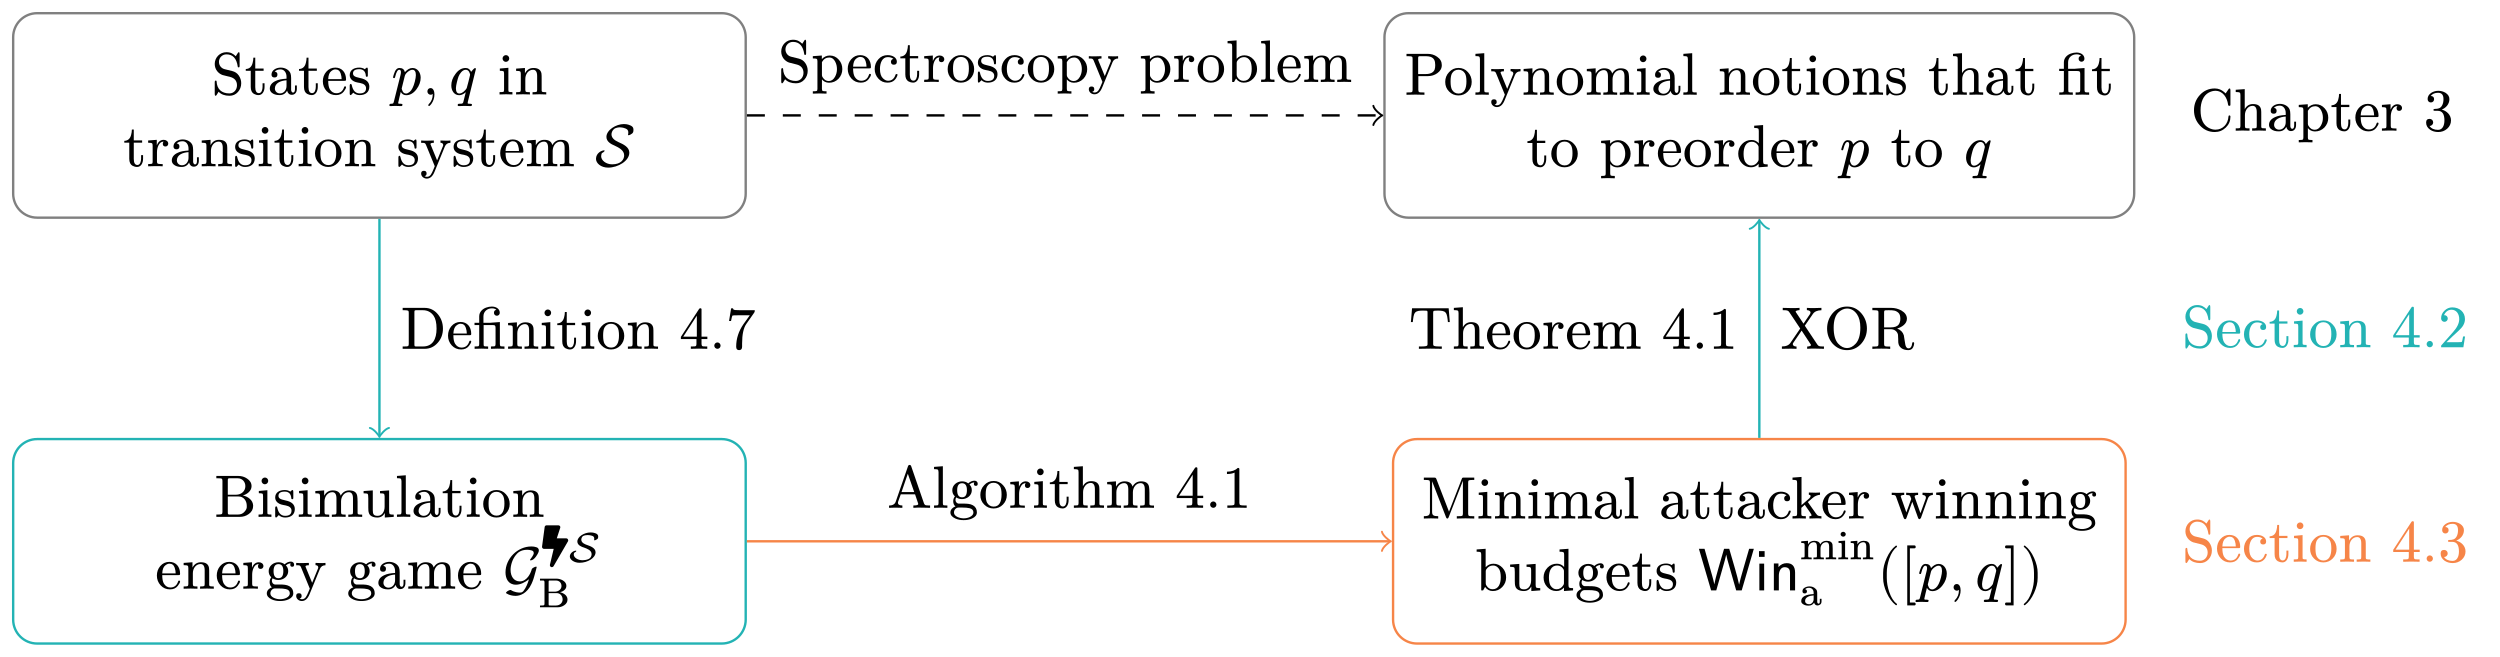 <?xml version="1.0" encoding="UTF-8"?>
<svg xmlns="http://www.w3.org/2000/svg" xmlns:xlink="http://www.w3.org/1999/xlink" width="415.99" height="109.27" viewBox="0 0 415.99 109.27">
<defs>
<g>
<g id="glyph-0-0">
<path d="M 2.516 -6.672 C 3.578 -6.672 4.203 -5.984 4.391 -4.641 C 4.391 -4.547 4.453 -4.5 4.547 -4.5 C 4.656 -4.5 4.703 -4.578 4.703 -4.766 L 4.703 -6.75 C 4.703 -6.938 4.656 -7.031 4.562 -7.031 C 4.5 -7.031 4.453 -6.984 4.391 -6.875 L 4.062 -6.359 C 3.625 -6.781 3.234 -7.031 2.5 -7.031 C 1.422 -7.031 0.562 -6.156 0.562 -5.078 C 0.562 -4.156 1.156 -3.484 1.859 -3.234 L 3.156 -2.906 C 3.828 -2.734 4.266 -2.281 4.266 -1.531 C 4.266 -0.781 3.75 -0.172 3 -0.172 C 1.688 -0.172 0.922 -0.906 0.875 -2.172 C 0.875 -2.266 0.828 -2.312 0.734 -2.312 C 0.625 -2.312 0.562 -2.219 0.562 -2.031 L 0.562 -0.062 C 0.562 0.125 0.609 0.219 0.703 0.219 C 0.766 0.219 0.828 0.172 0.891 0.062 L 1.203 -0.453 C 1.641 0 2.234 0.219 3.016 0.219 C 3.578 0.219 4.047 0.016 4.422 -0.406 C 4.781 -0.812 4.969 -1.297 4.969 -1.875 C 4.969 -2.344 4.828 -2.766 4.562 -3.156 C 4.297 -3.547 3.922 -3.781 3.484 -3.891 L 2.219 -4.203 C 1.688 -4.328 1.266 -4.797 1.266 -5.422 C 1.266 -6.125 1.812 -6.672 2.516 -6.672 Z M 2.516 -6.672 "/>
</g>
<g id="glyph-0-1">
<path d="M 3.312 -1.25 L 3.312 -1.859 L 2.984 -1.859 L 2.984 -1.281 C 2.984 -0.781 2.812 -0.219 2.375 -0.219 C 1.969 -0.219 1.766 -0.562 1.766 -1.234 L 1.766 -3.938 L 3.156 -3.938 L 3.156 -4.312 L 1.766 -4.312 L 1.766 -6.125 L 1.453 -6.125 C 1.438 -5.797 1.406 -5.516 1.328 -5.25 C 1.172 -4.594 0.781 -4.25 0.188 -4.234 L 0.188 -3.938 L 1.016 -3.938 L 1.016 -1.25 C 1.016 -0.672 1.203 -0.297 1.547 -0.094 C 1.812 0.047 2.062 0.109 2.312 0.109 C 2.969 0.109 3.312 -0.547 3.312 -1.25 Z M 3.312 -1.25 "/>
</g>
<g id="glyph-0-2">
<path d="M 4.812 -0.906 L 4.812 -1.5 L 4.5 -1.5 L 4.5 -0.906 C 4.5 -0.516 4.391 -0.312 4.172 -0.312 C 3.984 -0.312 3.859 -0.562 3.859 -0.766 L 3.859 -2.734 C 3.859 -3.078 3.812 -3.344 3.75 -3.516 C 3.516 -4.109 2.828 -4.469 2.125 -4.469 C 1.359 -4.469 0.594 -4.031 0.594 -3.312 C 0.594 -2.984 0.766 -2.828 1.094 -2.828 C 1.422 -2.828 1.578 -2.984 1.578 -3.312 C 1.578 -3.594 1.438 -3.766 1.125 -3.797 C 1.344 -4.047 1.672 -4.172 2.109 -4.172 C 2.719 -4.172 3.094 -3.609 3.094 -2.953 L 3.094 -2.625 C 2.328 -2.578 1.734 -2.469 1.328 -2.266 C 0.656 -1.969 0.312 -1.531 0.312 -0.969 C 0.312 -0.703 0.422 -0.484 0.609 -0.312 C 0.922 -0.031 1.359 0.109 1.922 0.109 C 2.516 0.109 2.938 -0.141 3.188 -0.641 C 3.266 -0.266 3.531 0.062 3.969 0.062 C 4.5 0.062 4.812 -0.359 4.812 -0.906 Z M 2 -0.172 C 1.531 -0.172 1.156 -0.516 1.156 -0.984 C 1.156 -1.906 2.125 -2.297 3.094 -2.359 L 3.094 -1.406 C 3.094 -0.734 2.656 -0.172 2 -0.172 Z M 2 -0.172 "/>
</g>
<g id="glyph-0-3">
<path d="M 4.141 -2.5 C 4.141 -3.656 3.469 -4.469 2.359 -4.469 C 1.75 -4.469 1.25 -4.234 0.844 -3.766 C 0.469 -3.328 0.281 -2.797 0.281 -2.188 C 0.281 -1.562 0.484 -1.031 0.906 -0.562 C 1.328 -0.109 1.844 0.109 2.469 0.109 C 3.031 0.109 3.469 -0.094 3.766 -0.484 C 4.016 -0.812 4.141 -1.047 4.141 -1.203 C 4.141 -1.312 4.078 -1.359 3.969 -1.359 C 3.891 -1.359 3.844 -1.312 3.812 -1.203 C 3.594 -0.531 3.156 -0.203 2.516 -0.203 C 2.078 -0.203 1.719 -0.422 1.453 -0.844 C 1.266 -1.156 1.172 -1.625 1.172 -2.266 L 3.859 -2.266 C 4.078 -2.266 4.141 -2.281 4.141 -2.5 Z M 3.25 -3.484 C 3.359 -3.156 3.406 -2.828 3.406 -2.547 L 1.172 -2.547 C 1.203 -3.203 1.375 -3.656 1.672 -3.875 C 1.922 -4.078 2.141 -4.172 2.359 -4.172 C 2.797 -4.172 3.094 -3.953 3.25 -3.484 Z M 3.25 -3.484 "/>
</g>
<g id="glyph-0-4">
<path d="M 3.594 -1.297 C 3.594 -2.047 3.078 -2.531 2.047 -2.734 C 1.578 -2.828 1.266 -2.938 1.109 -3.047 C 0.953 -3.156 0.875 -3.312 0.875 -3.5 C 0.875 -3.969 1.219 -4.203 1.922 -4.203 C 2.609 -4.203 2.969 -3.812 3.016 -3.047 C 3.031 -2.969 3.078 -2.938 3.188 -2.938 C 3.297 -2.938 3.344 -3.016 3.344 -3.203 L 3.344 -4.188 C 3.344 -4.375 3.297 -4.469 3.203 -4.469 C 3.094 -4.469 2.938 -4.281 2.844 -4.203 C 2.594 -4.375 2.281 -4.469 1.922 -4.469 C 1.031 -4.469 0.328 -4.062 0.328 -3.219 C 0.328 -2.875 0.469 -2.594 0.75 -2.359 C 1.109 -2.078 1.438 -2.016 2.062 -1.906 C 2.719 -1.781 3.047 -1.484 3.047 -1.031 C 3.047 -0.469 2.688 -0.172 1.984 -0.172 C 1.297 -0.172 0.859 -0.641 0.672 -1.547 C 0.641 -1.672 0.594 -1.75 0.5 -1.75 C 0.391 -1.75 0.328 -1.641 0.328 -1.453 L 0.328 -0.172 C 0.328 0.016 0.375 0.109 0.484 0.109 C 0.516 0.109 0.547 0.078 0.625 0.016 C 0.812 -0.156 0.734 -0.125 0.922 -0.297 C 1.203 -0.031 1.562 0.109 1.984 0.109 C 2.938 0.109 3.594 -0.375 3.594 -1.297 Z M 3.594 -1.297 "/>
</g>
<g id="glyph-0-5">
<path d="M 1.938 -5.984 C 1.938 -6.297 1.688 -6.547 1.391 -6.547 C 1.094 -6.547 0.828 -6.297 0.828 -5.984 C 0.828 -5.688 1.078 -5.422 1.375 -5.422 C 1.688 -5.422 1.938 -5.688 1.938 -5.984 Z M 1.422 -0.031 L 2.469 0 L 2.469 -0.391 C 2.141 -0.391 1.938 -0.406 1.875 -0.453 C 1.812 -0.484 1.797 -0.594 1.797 -0.781 L 1.797 -4.438 L 0.375 -4.312 L 0.375 -3.938 C 0.703 -3.938 0.906 -3.906 0.984 -3.859 C 1.047 -3.812 1.078 -3.672 1.078 -3.438 L 1.078 -0.781 C 1.078 -0.594 1.047 -0.484 0.984 -0.438 C 0.906 -0.406 0.688 -0.391 0.328 -0.391 L 0.328 0 Z M 1.422 -0.031 "/>
</g>
<g id="glyph-0-6">
<path d="M 3.125 -4.109 C 3.578 -4.109 3.812 -3.766 3.812 -3.062 L 3.812 -0.781 C 3.812 -0.594 3.781 -0.484 3.703 -0.438 C 3.641 -0.406 3.422 -0.375 3.047 -0.375 L 3.047 0 L 4.203 -0.031 L 5.328 0 L 5.328 -0.375 C 5.016 -0.375 4.812 -0.391 4.703 -0.422 C 4.609 -0.453 4.562 -0.516 4.562 -0.641 L 4.562 -2.5 C 4.562 -2.969 4.562 -3.297 4.531 -3.484 C 4.422 -4.094 3.984 -4.406 3.188 -4.406 C 2.562 -4.406 2.094 -4.109 1.781 -3.516 L 1.781 -4.406 L 0.312 -4.297 L 0.312 -3.922 C 0.672 -3.922 0.891 -3.891 0.984 -3.828 C 1.062 -3.766 1.094 -3.641 1.094 -3.406 L 1.094 -0.781 C 1.094 -0.594 1.047 -0.484 0.984 -0.438 C 0.906 -0.406 0.688 -0.375 0.312 -0.375 L 0.312 0 L 1.469 -0.031 L 2.609 0 L 2.609 -0.375 C 2.234 -0.375 2.031 -0.406 1.953 -0.438 C 1.891 -0.484 1.844 -0.594 1.844 -0.781 L 1.844 -2.578 C 1.844 -3.391 2.359 -4.109 3.125 -4.109 Z M 3.125 -4.109 "/>
</g>
<g id="glyph-0-7">
<path d="M 3.625 -3.766 C 3.625 -4.156 3.266 -4.406 2.875 -4.406 C 2.359 -4.406 1.969 -4.109 1.719 -3.5 L 1.719 -4.406 L 0.281 -4.297 L 0.281 -3.922 C 0.625 -3.922 0.844 -3.891 0.922 -3.828 C 1 -3.766 1.031 -3.641 1.031 -3.406 L 1.031 -0.781 C 1.031 -0.594 1 -0.484 0.938 -0.438 C 0.875 -0.406 0.641 -0.375 0.281 -0.375 L 0.281 0 L 1.422 -0.031 C 1.844 -0.047 2.266 -0.031 2.703 0 L 2.703 -0.375 L 2.469 -0.375 C 2.141 -0.375 1.922 -0.406 1.859 -0.453 C 1.781 -0.516 1.75 -0.625 1.75 -0.812 L 1.75 -2.312 C 1.75 -2.734 1.828 -3.125 1.984 -3.453 C 2.188 -3.891 2.469 -4.109 2.859 -4.109 C 2.766 -4.016 2.719 -3.891 2.719 -3.766 C 2.719 -3.453 2.859 -3.297 3.172 -3.297 C 3.438 -3.297 3.625 -3.516 3.625 -3.766 Z M 3.625 -3.766 "/>
</g>
<g id="glyph-0-8">
<path d="M 2.484 0.109 C 3.094 0.109 3.625 -0.109 4.047 -0.547 C 4.469 -0.984 4.688 -1.516 4.688 -2.141 C 4.688 -2.766 4.484 -3.312 4.062 -3.766 C 3.656 -4.234 3.125 -4.469 2.5 -4.469 C 1.859 -4.469 1.344 -4.234 0.922 -3.766 C 0.484 -3.312 0.281 -2.766 0.281 -2.141 C 0.281 -1.516 0.484 -0.984 0.922 -0.547 C 1.344 -0.109 1.875 0.109 2.484 0.109 Z M 2.5 -0.203 C 2.016 -0.203 1.656 -0.422 1.406 -0.844 C 1.25 -1.125 1.172 -1.578 1.172 -2.219 C 1.172 -2.828 1.25 -3.266 1.391 -3.531 C 1.641 -3.969 2 -4.172 2.484 -4.172 C 2.953 -4.172 3.312 -3.969 3.562 -3.562 C 3.734 -3.281 3.812 -2.828 3.812 -2.219 C 3.812 -1.062 3.469 -0.203 2.5 -0.203 Z M 2.5 -0.203 "/>
</g>
<g id="glyph-0-9">
<path d="M 1.125 2.047 C 1.672 2.047 2.109 1.672 2.422 0.891 L 4.141 -3.312 C 4.312 -3.703 4.609 -3.906 5.062 -3.906 L 5.062 -4.297 C 4.734 -4.266 4.469 -4.25 4.281 -4.266 L 3.406 -4.297 L 3.406 -3.922 C 3.703 -3.906 3.859 -3.781 3.859 -3.531 C 3.859 -3.469 3.844 -3.406 3.797 -3.312 L 2.844 -0.984 L 1.797 -3.531 C 1.766 -3.609 1.75 -3.672 1.734 -3.703 C 1.734 -3.844 1.922 -3.906 2.297 -3.906 L 2.297 -4.297 L 1.172 -4.266 C 0.938 -4.25 0.609 -4.266 0.188 -4.297 L 0.188 -3.906 C 0.719 -3.906 0.844 -3.922 0.984 -3.594 L 2.453 -0.016 L 2.219 0.547 C 1.938 1.188 1.75 1.75 1.125 1.75 C 0.984 1.75 0.875 1.703 0.75 1.641 C 0.984 1.578 1.094 1.438 1.094 1.203 C 1.094 0.891 0.953 0.75 0.641 0.75 C 0.344 0.75 0.188 0.891 0.188 1.203 C 0.188 1.688 0.641 2.047 1.125 2.047 Z M 1.125 2.047 "/>
</g>
<g id="glyph-0-10">
<path d="M 3.141 -4.109 C 3.594 -4.109 3.828 -3.766 3.828 -3.062 L 3.828 -0.781 C 3.828 -0.594 3.797 -0.484 3.734 -0.438 C 3.656 -0.406 3.422 -0.375 3.062 -0.375 L 3.062 0 L 4.219 -0.031 L 5.359 0 L 5.359 -0.375 C 5 -0.375 4.781 -0.406 4.703 -0.438 C 4.641 -0.484 4.594 -0.594 4.594 -0.781 L 4.594 -2.578 C 4.594 -3.375 5.109 -4.109 5.875 -4.109 C 6.344 -4.109 6.578 -3.766 6.578 -3.062 L 6.578 -0.781 C 6.578 -0.594 6.547 -0.484 6.469 -0.438 C 6.406 -0.406 6.172 -0.375 5.797 -0.375 L 5.797 0 L 6.953 -0.031 L 8.109 0 L 8.109 -0.375 C 7.781 -0.375 7.594 -0.391 7.484 -0.422 C 7.391 -0.453 7.344 -0.516 7.344 -0.641 L 7.344 -2.5 C 7.344 -2.969 7.312 -3.297 7.281 -3.484 C 7.188 -4.094 6.734 -4.406 5.953 -4.406 C 5.328 -4.406 4.859 -4.109 4.531 -3.531 C 4.391 -4.109 3.953 -4.406 3.203 -4.406 C 2.578 -4.406 2.109 -4.109 1.781 -3.516 L 1.781 -4.406 L 0.312 -4.297 L 0.312 -3.922 C 0.672 -3.922 0.891 -3.891 0.984 -3.828 C 1.062 -3.766 1.094 -3.641 1.094 -3.406 L 1.094 -0.781 C 1.094 -0.594 1.047 -0.484 0.984 -0.438 C 0.906 -0.406 0.688 -0.375 0.312 -0.375 L 0.312 0 L 1.469 -0.031 L 2.625 0 L 2.625 -0.375 C 2.25 -0.375 2.031 -0.406 1.953 -0.438 C 1.891 -0.484 1.844 -0.594 1.844 -0.781 L 1.844 -2.578 C 1.844 -3.391 2.375 -4.109 3.141 -4.109 Z M 3.141 -4.109 "/>
</g>
<g id="glyph-0-11">
<path d="M 3.938 -3.109 C 4.5 -3.109 5.016 -3.266 5.469 -3.594 C 5.969 -3.953 6.219 -4.391 6.219 -4.938 C 6.219 -5.5 5.969 -5.969 5.438 -6.328 C 4.984 -6.656 4.453 -6.812 3.859 -6.812 L 0.344 -6.812 L 0.344 -6.422 L 0.625 -6.422 C 0.984 -6.422 1.188 -6.391 1.25 -6.344 C 1.328 -6.297 1.359 -6.188 1.359 -6 L 1.359 -0.812 C 1.359 -0.625 1.328 -0.516 1.25 -0.453 C 1.188 -0.406 0.984 -0.391 0.625 -0.391 L 0.344 -0.391 L 0.344 0 C 0.609 -0.016 1.109 -0.031 1.828 -0.031 C 2.578 -0.031 3.078 -0.016 3.328 0 L 3.328 -0.391 L 3.047 -0.391 C 2.703 -0.391 2.5 -0.406 2.422 -0.453 C 2.359 -0.516 2.312 -0.625 2.312 -0.812 L 2.312 -3.109 Z M 2.734 -6.422 L 3.609 -6.422 C 3.891 -6.422 4.141 -6.375 4.359 -6.312 C 4.922 -6.094 5.125 -5.688 5.125 -4.938 C 5.125 -4.656 5.094 -4.422 5.031 -4.219 C 4.859 -3.719 4.312 -3.453 3.609 -3.453 L 2.281 -3.453 L 2.281 -6.078 C 2.281 -6.438 2.344 -6.422 2.734 -6.422 Z M 2.734 -6.422 "/>
</g>
<g id="glyph-0-12">
<path d="M 1.438 -0.031 L 2.547 0 L 2.547 -0.391 C 2.188 -0.391 1.969 -0.406 1.891 -0.438 C 1.828 -0.484 1.797 -0.594 1.797 -0.781 L 1.797 -6.922 L 0.328 -6.812 L 0.328 -6.438 C 0.672 -6.438 0.891 -6.406 0.969 -6.344 C 1.031 -6.281 1.078 -6.141 1.078 -5.906 L 1.078 -0.781 C 1.078 -0.594 1.031 -0.484 0.969 -0.438 C 0.891 -0.406 0.688 -0.391 0.328 -0.391 L 0.328 0 Z M 1.438 -0.031 "/>
</g>
<g id="glyph-0-13">
<path d="M 3.125 -4.141 C 3.578 -4.141 3.812 -3.781 3.812 -3.078 L 3.812 -0.781 C 3.812 -0.594 3.781 -0.484 3.703 -0.438 C 3.641 -0.406 3.422 -0.391 3.047 -0.391 L 3.047 0 L 4.203 -0.031 L 5.328 0 L 5.328 -0.391 C 5.016 -0.391 4.812 -0.406 4.703 -0.422 C 4.609 -0.453 4.562 -0.531 4.562 -0.641 L 4.562 -2.516 C 4.562 -3 4.562 -3.328 4.531 -3.516 C 4.422 -4.125 3.984 -4.438 3.188 -4.438 C 2.578 -4.438 2.125 -4.156 1.812 -3.594 L 1.812 -6.922 L 0.312 -6.812 L 0.312 -6.438 C 0.672 -6.438 0.891 -6.406 0.984 -6.344 C 1.062 -6.281 1.094 -6.141 1.094 -5.906 L 1.094 -0.781 C 1.094 -0.594 1.047 -0.484 0.984 -0.438 C 0.906 -0.406 0.688 -0.391 0.312 -0.391 L 0.312 0 L 1.469 -0.031 L 2.609 0 L 2.609 -0.391 C 2.234 -0.391 2.031 -0.406 1.953 -0.438 C 1.891 -0.484 1.844 -0.594 1.844 -0.781 L 1.844 -2.609 C 1.844 -3.406 2.359 -4.141 3.125 -4.141 Z M 3.125 -4.141 "/>
</g>
<g id="glyph-0-14">
<path d="M 3.156 -6.734 C 3.484 -6.734 3.734 -6.656 3.906 -6.484 C 3.641 -6.438 3.5 -6.281 3.5 -5.984 C 3.5 -5.719 3.703 -5.5 3.984 -5.5 C 4.25 -5.5 4.469 -5.719 4.469 -5.984 C 4.469 -6.656 3.859 -7.031 3.156 -7.031 C 2.828 -7.031 2.516 -6.969 2.203 -6.859 C 1.625 -6.656 1.047 -6.156 1.047 -5.406 L 1.047 -4.328 L 0.266 -4.328 L 0.266 -3.953 L 1.047 -3.953 L 1.047 -0.781 C 1.047 -0.594 1 -0.484 0.938 -0.438 C 0.875 -0.406 0.641 -0.391 0.281 -0.391 L 0.281 0 L 1.406 -0.031 L 2.531 0 L 2.531 -0.391 C 2.156 -0.391 1.938 -0.406 1.875 -0.438 C 1.797 -0.484 1.781 -0.594 1.781 -0.781 L 1.781 -3.953 L 3.281 -3.953 C 3.688 -3.953 3.766 -3.859 3.766 -3.453 L 3.766 -0.781 C 3.766 -0.594 3.719 -0.484 3.656 -0.438 C 3.578 -0.406 3.375 -0.391 3 -0.391 L 3 0 L 4.125 -0.031 L 5.25 0 L 5.25 -0.391 C 4.891 -0.391 4.672 -0.406 4.594 -0.438 C 4.531 -0.484 4.484 -0.594 4.484 -0.781 L 4.484 -4.453 L 3.203 -4.359 C 2.938 -4.344 2.859 -4.328 2.859 -4.328 L 1.75 -4.328 L 1.75 -5.406 C 1.75 -6.188 2.359 -6.734 3.156 -6.734 Z M 3.156 -6.734 "/>
</g>
<g id="glyph-0-15">
<path d="M 2.969 0.125 C 3.594 0.125 4.109 -0.094 4.547 -0.531 C 4.969 -0.984 5.188 -1.516 5.188 -2.141 C 5.188 -2.75 5 -3.266 4.609 -3.703 C 4.203 -4.172 3.703 -4.406 3.094 -4.406 C 2.594 -4.406 2.156 -4.203 1.781 -3.812 L 1.781 -4.406 L 0.281 -4.297 L 0.281 -3.922 C 0.641 -3.922 0.875 -3.891 0.938 -3.844 C 1 -3.797 1.047 -3.672 1.047 -3.453 L 1.047 1.141 C 1.047 1.328 1 1.453 0.938 1.484 C 0.875 1.531 0.641 1.547 0.281 1.547 L 0.281 1.938 L 1.422 1.906 L 2.562 1.938 L 2.562 1.547 C 2.188 1.547 1.984 1.531 1.906 1.484 C 1.844 1.453 1.797 1.328 1.797 1.141 L 1.797 -0.438 C 2.031 -0.125 2.453 0.125 2.969 0.125 Z M 3.031 -4.078 C 3.438 -4.078 3.766 -3.844 4 -3.391 C 4.203 -3 4.297 -2.594 4.297 -2.141 C 4.297 -1.672 4.188 -1.25 3.969 -0.859 C 3.703 -0.391 3.359 -0.156 2.938 -0.156 C 2.516 -0.156 2.188 -0.359 1.938 -0.75 C 1.844 -0.875 1.797 -1 1.797 -1.141 L 1.797 -3.312 C 2.094 -3.828 2.5 -4.078 3.031 -4.078 Z M 3.031 -4.078 "/>
</g>
<g id="glyph-0-16">
<path d="M 3.734 0.109 L 5.25 0 L 5.25 -0.375 C 4.891 -0.375 4.688 -0.406 4.609 -0.453 C 4.531 -0.516 4.484 -0.672 4.484 -0.891 L 4.484 -6.922 L 3 -6.812 L 3 -6.438 C 3.344 -6.438 3.562 -6.406 3.656 -6.344 C 3.734 -6.281 3.766 -6.141 3.766 -5.906 L 3.766 -3.891 C 3.438 -4.25 3.047 -4.438 2.562 -4.438 C 1.938 -4.438 1.422 -4.219 0.984 -3.766 C 0.562 -3.312 0.344 -2.781 0.344 -2.156 C 0.344 -1.547 0.531 -1.016 0.953 -0.562 C 1.359 -0.125 1.859 0.109 2.469 0.109 C 2.969 0.109 3.406 -0.078 3.734 -0.469 Z M 2.609 -4.141 C 3.031 -4.141 3.375 -3.953 3.625 -3.562 C 3.703 -3.453 3.734 -3.344 3.734 -3.219 L 3.734 -1.203 C 3.734 -1.078 3.703 -0.969 3.625 -0.859 C 3.344 -0.406 2.969 -0.188 2.5 -0.188 C 2.094 -0.188 1.766 -0.391 1.5 -0.797 C 1.328 -1.094 1.234 -1.547 1.234 -2.141 C 1.234 -3.234 1.609 -4.141 2.609 -4.141 Z M 2.609 -4.141 "/>
</g>
<g id="glyph-0-17">
<path d="M 4.766 -3.562 C 5.469 -3.75 6.219 -4.312 6.219 -5.109 C 6.219 -5.625 5.969 -6.047 5.469 -6.375 C 5.047 -6.672 4.547 -6.812 4 -6.812 L 0.359 -6.812 L 0.359 -6.422 L 0.641 -6.422 C 0.984 -6.422 1.203 -6.406 1.266 -6.344 C 1.328 -6.297 1.375 -6.188 1.375 -6 L 1.375 -0.812 C 1.375 -0.625 1.328 -0.516 1.266 -0.469 C 1.203 -0.422 0.984 -0.391 0.641 -0.391 L 0.359 -0.391 L 0.359 0 L 4.25 0 C 4.828 0 5.328 -0.156 5.766 -0.484 C 6.25 -0.828 6.484 -1.281 6.484 -1.844 C 6.484 -2.766 5.609 -3.406 4.766 -3.562 Z M 5.188 -5.109 C 5.188 -4.266 4.5 -3.688 3.656 -3.688 L 2.266 -3.688 L 2.266 -6.078 C 2.266 -6.438 2.328 -6.422 2.719 -6.422 L 3.922 -6.422 C 4.672 -6.422 5.188 -5.844 5.188 -5.109 Z M 5.422 -1.859 L 5.422 -1.594 C 5.406 -1.359 5.281 -1.109 5.031 -0.844 C 4.766 -0.531 4.406 -0.391 3.938 -0.391 L 2.719 -0.391 C 2.328 -0.391 2.266 -0.375 2.266 -0.734 L 2.266 -3.391 L 4.078 -3.391 C 4.891 -3.391 5.422 -2.688 5.422 -1.859 Z M 5.422 -1.859 "/>
</g>
<g id="glyph-0-18">
<path d="M 2.656 -0.172 C 1.969 -0.172 1.844 -0.469 1.844 -1.109 L 1.844 -4.406 L 0.312 -4.297 L 0.312 -3.922 C 0.703 -3.922 0.938 -3.875 1 -3.812 C 1.062 -3.734 1.094 -3.484 1.094 -3.047 L 1.094 -1.578 C 1.094 -1.203 1.109 -0.891 1.188 -0.672 C 1.328 -0.156 1.891 0.109 2.609 0.109 C 3.156 0.109 3.562 -0.141 3.844 -0.641 L 3.844 0.109 L 5.328 0 L 5.328 -0.375 C 4.969 -0.375 4.766 -0.406 4.688 -0.453 C 4.609 -0.516 4.562 -0.656 4.562 -0.891 L 4.562 -4.406 L 3.047 -4.297 L 3.047 -3.922 C 3.406 -3.922 3.609 -3.891 3.688 -3.828 C 3.766 -3.766 3.812 -3.641 3.812 -3.406 L 3.812 -1.672 C 3.812 -0.875 3.391 -0.172 2.656 -0.172 Z M 2.656 -0.172 "/>
</g>
<g id="glyph-0-19">
<path d="M 4.297 -4.516 C 3.922 -4.516 3.562 -4.359 3.25 -4.062 C 2.953 -4.297 2.609 -4.406 2.219 -4.406 C 1.359 -4.406 0.594 -3.766 0.594 -2.938 C 0.594 -2.516 0.734 -2.172 1.031 -1.906 C 0.844 -1.672 0.75 -1.406 0.75 -1.094 C 0.75 -0.719 0.875 -0.422 1.125 -0.234 C 0.703 -0.094 0.281 0.266 0.281 0.766 C 0.281 1.203 0.562 1.531 1.109 1.781 C 1.531 1.969 1.984 2.047 2.484 2.047 C 2.984 2.047 3.453 1.969 3.875 1.781 C 4.422 1.531 4.688 1.203 4.688 0.75 C 4.688 0.219 4.469 -0.172 4.031 -0.422 C 3.578 -0.672 3.078 -0.703 2.328 -0.703 C 1.891 -0.703 1.656 -0.703 1.609 -0.703 C 1.328 -0.75 1.125 -1.016 1.125 -1.328 C 1.125 -1.469 1.172 -1.609 1.25 -1.734 C 1.531 -1.547 1.859 -1.453 2.219 -1.453 C 3.078 -1.453 3.844 -2.078 3.844 -2.922 C 3.844 -3.312 3.719 -3.625 3.453 -3.875 C 3.703 -4.109 3.984 -4.219 4.266 -4.219 C 4.219 -4.172 4.188 -4.094 4.188 -3.984 C 4.188 -3.766 4.297 -3.656 4.516 -3.656 C 4.719 -3.656 4.828 -3.766 4.828 -4 C 4.828 -4.312 4.594 -4.516 4.297 -4.516 Z M 2.219 -4.094 C 2.766 -4.094 3.031 -3.703 3.031 -2.938 C 3.031 -2.141 2.766 -1.75 2.219 -1.75 C 1.672 -1.75 1.406 -2.141 1.406 -2.922 C 1.406 -3.703 1.672 -4.094 2.219 -4.094 Z M 1.641 -0.047 L 2.219 -0.047 C 2.734 -0.047 3.156 -0.016 3.469 0.062 C 3.891 0.156 4.109 0.391 4.109 0.766 C 4.109 1.094 3.906 1.328 3.516 1.531 C 3.203 1.672 2.859 1.75 2.5 1.75 C 2.141 1.75 1.797 1.672 1.469 1.531 C 1.062 1.328 0.875 1.094 0.875 0.766 C 0.875 0.344 1.219 -0.047 1.641 -0.047 Z M 1.641 -0.047 "/>
</g>
<g id="glyph-0-20">
<path d="M 1.75 -1.078 L 1.75 -6.203 L 4.062 -0.234 C 4.109 -0.078 4.203 0 4.281 0 C 4.375 0 4.453 -0.062 4.5 -0.203 L 6.875 -6.281 L 6.875 -0.812 C 6.875 -0.625 6.828 -0.516 6.766 -0.453 C 6.688 -0.406 6.484 -0.391 6.125 -0.391 L 5.859 -0.391 L 5.859 0 C 6.125 -0.016 6.609 -0.031 7.312 -0.031 C 8 -0.031 8.5 -0.016 8.766 0 L 8.766 -0.391 L 8.484 -0.391 C 8.141 -0.391 7.922 -0.406 7.859 -0.453 C 7.781 -0.516 7.75 -0.625 7.75 -0.812 L 7.75 -6 C 7.75 -6.188 7.781 -6.297 7.859 -6.344 C 7.922 -6.391 8.141 -6.422 8.484 -6.422 L 8.766 -6.422 L 8.766 -6.812 L 7.062 -6.812 C 6.781 -6.812 6.766 -6.797 6.688 -6.594 L 4.562 -1.141 L 2.469 -6.562 C 2.375 -6.766 2.344 -6.812 2.078 -6.812 L 0.375 -6.812 L 0.375 -6.422 L 0.641 -6.422 C 1 -6.422 1.203 -6.391 1.281 -6.344 C 1.344 -6.297 1.391 -6.188 1.391 -6 L 1.391 -1.078 C 1.391 -0.906 1.344 -0.766 1.266 -0.641 C 1.156 -0.469 0.859 -0.391 0.375 -0.391 L 0.375 0 L 1.562 -0.031 L 2.766 0 L 2.766 -0.391 C 2.031 -0.391 1.75 -0.516 1.75 -1.078 Z M 1.75 -1.078 "/>
</g>
<g id="glyph-0-21">
<path d="M 2.5 -4.141 C 2.922 -4.141 3.234 -4.047 3.453 -3.844 C 3.219 -3.812 3.047 -3.594 3.047 -3.375 C 3.047 -3.047 3.203 -2.875 3.531 -2.875 C 3.875 -2.875 4.031 -3.047 4.031 -3.375 C 4.031 -4.094 3.266 -4.469 2.5 -4.469 C 1.875 -4.469 1.359 -4.25 0.953 -3.781 C 0.547 -3.328 0.344 -2.781 0.344 -2.156 C 0.344 -1.547 0.547 -1 0.953 -0.562 C 1.359 -0.109 1.859 0.109 2.469 0.109 C 2.969 0.109 3.359 -0.031 3.641 -0.312 C 3.875 -0.547 4.016 -0.781 4.094 -1.016 C 4.125 -1.109 4.141 -1.172 4.141 -1.203 C 4.141 -1.297 4.078 -1.328 3.969 -1.328 C 3.891 -1.328 3.844 -1.297 3.812 -1.219 C 3.594 -0.547 3.188 -0.203 2.562 -0.203 C 2.266 -0.203 2 -0.344 1.719 -0.609 C 1.391 -0.922 1.219 -1.438 1.219 -2.172 C 1.219 -3.172 1.609 -4.141 2.5 -4.141 Z M 2.5 -4.141 "/>
</g>
<g id="glyph-0-22">
<path d="M 4.203 -0.031 C 4.406 -0.047 4.703 -0.031 5.094 0 L 5.094 -0.391 C 4.859 -0.391 4.672 -0.422 4.562 -0.469 C 4.438 -0.516 4.297 -0.656 4.141 -0.891 L 2.891 -2.656 C 2.859 -2.734 2.844 -2.766 2.844 -2.734 C 2.844 -2.75 2.938 -2.844 3.156 -3.016 C 3.5 -3.328 3.766 -3.531 3.922 -3.641 C 4.234 -3.828 4.547 -3.922 4.859 -3.953 L 4.859 -4.328 C 4.656 -4.312 4.422 -4.297 4.141 -4.297 C 3.688 -4.297 3.312 -4.312 3 -4.328 L 3 -3.953 C 3.188 -3.938 3.297 -3.875 3.297 -3.734 C 3.297 -3.625 3.219 -3.5 3.094 -3.375 L 1.781 -2.234 L 1.781 -6.922 L 0.281 -6.812 L 0.281 -6.438 C 0.641 -6.438 0.859 -6.406 0.938 -6.344 C 1.016 -6.297 1.047 -6.141 1.047 -5.906 L 1.047 -0.781 C 1.047 -0.594 1 -0.484 0.938 -0.453 C 0.875 -0.406 0.641 -0.391 0.281 -0.391 L 0.281 0 L 1.391 -0.031 L 2.5 0 L 2.5 -0.391 C 2.141 -0.391 1.922 -0.406 1.859 -0.453 C 1.781 -0.484 1.75 -0.594 1.75 -0.781 L 1.75 -1.781 L 2.328 -2.297 L 2.484 -2.047 C 3.125 -1.156 3.453 -0.656 3.453 -0.562 C 3.453 -0.453 3.344 -0.391 3.094 -0.391 L 3.094 0 Z M 4.203 -0.031 "/>
</g>
<g id="glyph-0-23">
<path d="M 6.188 -3.312 C 6.312 -3.703 6.594 -3.906 7.016 -3.922 L 7.016 -4.297 C 6.703 -4.266 6.438 -4.25 6.25 -4.266 L 5.297 -4.297 L 5.297 -3.922 C 5.672 -3.906 5.859 -3.766 5.859 -3.484 C 5.859 -3.438 5.859 -3.375 5.828 -3.297 L 4.953 -0.891 L 4.016 -3.516 C 3.984 -3.609 3.984 -3.656 3.984 -3.688 C 3.984 -3.844 4.172 -3.922 4.562 -3.922 L 4.562 -4.297 L 3.484 -4.266 C 3.297 -4.25 2.984 -4.266 2.578 -4.297 L 2.578 -3.922 C 2.922 -3.922 3.125 -3.875 3.203 -3.781 C 3.234 -3.75 3.312 -3.578 3.422 -3.266 L 2.609 -1.016 L 1.719 -3.531 C 1.688 -3.625 1.672 -3.672 1.672 -3.688 C 1.672 -3.844 1.859 -3.922 2.25 -3.922 L 2.25 -4.297 L 1.141 -4.266 L 0.172 -4.297 L 0.172 -3.922 C 0.672 -3.922 0.797 -3.922 0.906 -3.594 L 2.156 -0.125 C 2.219 0.031 2.297 0.109 2.391 0.109 C 2.5 0.109 2.578 0.047 2.625 -0.109 L 3.594 -2.781 L 4.562 -0.094 C 4.609 0.047 4.688 0.109 4.797 0.109 C 4.859 0.094 4.938 0.031 5.031 -0.094 Z M 6.188 -3.312 "/>
</g>
<g id="glyph-0-24">
<path d="M 2.969 0.109 C 3.594 0.109 4.109 -0.109 4.547 -0.562 C 4.969 -1 5.188 -1.531 5.188 -2.156 C 5.188 -2.766 5 -3.312 4.578 -3.766 C 4.172 -4.203 3.672 -4.438 3.078 -4.438 C 2.578 -4.438 2.141 -4.25 1.781 -3.859 L 1.781 -6.922 L 0.281 -6.812 L 0.281 -6.438 C 0.641 -6.438 0.859 -6.406 0.938 -6.344 C 1.016 -6.281 1.047 -6.141 1.047 -5.906 L 1.047 0 L 1.359 0 L 1.688 -0.578 C 2 -0.125 2.438 0.109 2.969 0.109 Z M 2.938 -0.188 C 2.516 -0.188 2.188 -0.375 1.938 -0.766 C 1.844 -0.891 1.797 -1.031 1.797 -1.172 L 1.797 -3.188 C 1.797 -3.312 1.828 -3.422 1.906 -3.531 C 2.188 -3.938 2.562 -4.141 3.031 -4.141 C 3.438 -4.141 3.766 -3.938 4.031 -3.531 C 4.203 -3.234 4.297 -2.781 4.297 -2.172 C 4.297 -1.094 3.922 -0.188 2.938 -0.188 Z M 2.938 -0.188 "/>
</g>
<g id="glyph-0-25">
<path d="M 4 0 C 4.891 0 5.609 -0.344 6.203 -1.031 C 6.766 -1.672 7.047 -2.453 7.047 -3.344 C 7.047 -4.266 6.766 -5.062 6.219 -5.734 C 5.625 -6.453 4.891 -6.812 4 -6.812 L 0.344 -6.812 L 0.344 -6.422 L 0.625 -6.422 C 0.984 -6.422 1.188 -6.391 1.25 -6.344 C 1.328 -6.297 1.359 -6.188 1.359 -6 L 1.359 -0.812 C 1.359 -0.625 1.328 -0.516 1.25 -0.453 C 1.188 -0.406 0.984 -0.391 0.625 -0.391 L 0.344 -0.391 L 0.344 0 Z M 3.734 -0.391 L 2.734 -0.391 C 2.344 -0.391 2.297 -0.375 2.297 -0.734 L 2.297 -6.078 C 2.297 -6.438 2.344 -6.422 2.734 -6.422 L 3.719 -6.422 C 4.453 -6.422 5.047 -6.125 5.484 -5.516 C 5.812 -5.047 5.984 -4.344 5.984 -3.344 C 5.984 -1.609 5.328 -0.391 3.734 -0.391 Z M 3.734 -0.391 "/>
</g>
<g id="glyph-0-26">
<path d="M 3.516 -6.75 C 3.422 -6.75 3.344 -6.703 3.297 -6.609 L 0.281 -1.984 L 0.281 -1.625 L 2.875 -1.625 L 2.875 -0.812 C 2.875 -0.625 2.844 -0.516 2.766 -0.453 C 2.703 -0.406 2.516 -0.391 2.188 -0.391 L 1.938 -0.391 L 1.938 0 C 2.219 -0.016 2.688 -0.031 3.297 -0.031 C 3.922 -0.031 4.375 -0.016 4.672 0 L 4.672 -0.391 L 4.422 -0.391 C 4.094 -0.391 3.891 -0.406 3.828 -0.453 C 3.766 -0.516 3.719 -0.625 3.719 -0.812 L 3.719 -1.625 L 4.688 -1.625 L 4.688 -2.016 L 3.719 -2.016 L 3.719 -6.578 C 3.719 -6.672 3.656 -6.75 3.516 -6.75 Z M 2.938 -5.516 L 2.938 -2.016 L 0.672 -2.016 Z M 2.938 -5.516 "/>
</g>
<g id="glyph-0-27">
<path d="M 1.906 -0.531 C 1.906 -0.812 1.672 -1.062 1.391 -1.062 C 1.094 -1.062 0.859 -0.812 0.859 -0.531 C 0.859 -0.234 1.094 0 1.391 0 C 1.672 0 1.906 -0.234 1.906 -0.531 Z M 1.906 -0.531 "/>
</g>
<g id="glyph-0-28">
<path d="M 4.734 -6.016 C 4.812 -6.109 4.828 -6.234 4.828 -6.422 L 2.422 -6.422 C 1.734 -6.422 1.344 -6.453 1.281 -6.547 C 1.25 -6.578 1.219 -6.656 1.203 -6.734 L 0.891 -6.734 L 0.547 -4.625 L 0.875 -4.625 C 0.984 -5.188 1.062 -5.484 1.109 -5.531 C 1.141 -5.562 1.453 -5.578 2.047 -5.578 L 4 -5.578 L 2.938 -4.094 C 2.141 -2.938 1.734 -1.703 1.734 -0.359 C 1.734 0.031 1.891 0.219 2.219 0.219 C 2.547 0.219 2.719 0.031 2.719 -0.359 L 2.719 -0.875 C 2.719 -2.375 2.953 -3.484 3.422 -4.141 Z M 4.734 -6.016 "/>
</g>
<g id="glyph-0-29">
<path d="M 6.516 -4.453 L 6.828 -4.453 L 6.641 -6.75 L 0.547 -6.75 L 0.359 -4.453 L 0.672 -4.453 C 0.75 -5.109 0.781 -5.703 1.062 -6.031 C 1.328 -6.328 1.797 -6.359 2.406 -6.359 C 2.703 -6.359 2.875 -6.359 2.938 -6.344 C 3.125 -6.312 3.125 -6.219 3.125 -6.016 L 3.125 -0.812 C 3.125 -0.688 3.109 -0.609 3.078 -0.562 C 3.016 -0.453 2.703 -0.391 2.125 -0.391 L 1.688 -0.391 L 1.688 0 C 1.984 -0.016 2.625 -0.031 3.594 -0.031 C 4.562 -0.031 5.203 -0.016 5.5 0 L 5.5 -0.391 L 5.062 -0.391 C 4.484 -0.391 4.172 -0.453 4.109 -0.562 C 4.078 -0.609 4.062 -0.688 4.062 -0.812 L 4.062 -6.016 C 4.062 -6.125 4.094 -6.203 4.109 -6.266 C 4.125 -6.328 4.344 -6.359 4.781 -6.359 C 5.391 -6.359 5.875 -6.328 6.125 -6.031 C 6.406 -5.703 6.438 -5.109 6.516 -4.453 Z M 6.516 -4.453 "/>
</g>
<g id="glyph-0-30">
<path d="M 2.688 -6.641 C 2.266 -6.219 1.672 -6.016 0.891 -6.016 L 0.891 -5.625 C 1.406 -5.625 1.828 -5.703 2.156 -5.859 L 2.156 -0.812 C 2.156 -0.641 2.125 -0.516 2.031 -0.469 C 1.938 -0.422 1.688 -0.391 1.297 -0.391 L 0.953 -0.391 L 0.953 0 C 1.203 -0.016 1.734 -0.031 2.562 -0.031 C 3.391 -0.031 3.922 -0.016 4.172 0 L 4.172 -0.391 L 3.828 -0.391 C 3.422 -0.391 3.172 -0.422 3.094 -0.469 C 3.016 -0.516 2.953 -0.641 2.953 -0.812 L 2.953 -6.344 C 2.953 -6.578 2.938 -6.641 2.688 -6.641 Z M 2.688 -6.641 "/>
</g>
<g id="glyph-0-31">
<path d="M 5.906 -0.031 L 7.234 0 L 7.234 -0.391 L 7.016 -0.391 C 6.516 -0.391 6.312 -0.422 6.125 -0.719 L 4.047 -3.844 L 5.391 -5.797 C 5.656 -6.203 6.141 -6.406 6.812 -6.422 L 6.812 -6.812 L 5.688 -6.781 C 5.266 -6.766 4.828 -6.781 4.391 -6.812 L 4.391 -6.438 C 4.797 -6.406 5 -6.266 5 -6.016 C 5 -5.969 4.969 -5.891 4.922 -5.797 L 3.828 -4.188 L 2.594 -6.047 C 2.547 -6.094 2.516 -6.141 2.516 -6.172 C 2.516 -6.312 2.734 -6.406 3.172 -6.438 L 3.172 -6.812 C 2.766 -6.781 2.266 -6.766 1.688 -6.781 L 0.375 -6.812 L 0.375 -6.422 L 0.594 -6.422 C 1.078 -6.422 1.297 -6.375 1.469 -6.094 L 3.281 -3.375 L 1.672 -1.016 C 1.406 -0.609 0.953 -0.391 0.234 -0.391 L 0.234 0 C 1.453 -0.031 2.266 -0.031 2.672 0 L 2.672 -0.375 C 2.266 -0.391 2.047 -0.531 2.047 -0.797 C 2.047 -0.844 2.078 -0.922 2.141 -1.016 L 3.516 -3.031 L 5.031 -0.734 L 5.078 -0.641 C 5.078 -0.484 4.859 -0.406 4.438 -0.375 L 4.438 0 C 4.844 -0.031 5.344 -0.047 5.906 -0.031 Z M 5.906 -0.031 "/>
</g>
<g id="glyph-0-32">
<path d="M 3.875 0.219 C 4.828 0.219 5.625 -0.156 6.266 -0.875 C 6.875 -1.578 7.188 -2.406 7.188 -3.375 C 7.188 -4.344 6.875 -5.188 6.266 -5.906 C 5.625 -6.656 4.828 -7.031 3.875 -7.031 C 2.906 -7.031 2.109 -6.656 1.469 -5.906 C 0.875 -5.188 0.562 -4.344 0.562 -3.375 C 0.562 -2.406 0.875 -1.578 1.469 -0.875 C 2.125 -0.156 2.922 0.219 3.875 0.219 Z M 5.547 -5.734 C 5.906 -5.203 6.094 -4.469 6.094 -3.516 C 6.094 -2.297 5.828 -1.391 5.312 -0.844 C 4.859 -0.359 4.391 -0.125 3.875 -0.125 C 3.359 -0.125 2.875 -0.359 2.422 -0.844 C 1.906 -1.406 1.656 -2.297 1.656 -3.516 C 1.656 -4.703 1.922 -5.562 2.469 -6.078 C 2.922 -6.484 3.391 -6.703 3.875 -6.703 C 4.547 -6.703 5.109 -6.375 5.547 -5.734 Z M 5.547 -5.734 "/>
</g>
<g id="glyph-0-33">
<path d="M 6.094 -5 C 6.094 -5.562 5.781 -6.016 5.172 -6.375 C 4.672 -6.656 4.094 -6.812 3.484 -6.812 L 0.344 -6.812 L 0.344 -6.422 L 0.625 -6.422 C 0.984 -6.422 1.188 -6.391 1.25 -6.344 C 1.328 -6.297 1.359 -6.188 1.359 -6 L 1.359 -0.812 C 1.359 -0.625 1.328 -0.516 1.25 -0.453 C 1.188 -0.406 0.984 -0.375 0.625 -0.375 L 0.344 -0.375 L 0.344 0.016 C 0.625 -0.016 1.109 -0.031 1.828 -0.031 C 2.547 -0.031 3.047 -0.016 3.312 0.016 L 3.312 -0.375 L 3.031 -0.375 C 2.688 -0.375 2.469 -0.406 2.406 -0.453 C 2.328 -0.516 2.297 -0.625 2.297 -0.812 L 2.297 -3.266 L 3.391 -3.266 C 4.031 -3.266 4.5 -2.875 4.609 -2.344 C 4.625 -2.234 4.641 -2 4.641 -1.641 C 4.641 -1.375 4.641 -1.172 4.656 -1.062 C 4.719 -0.219 5.438 0.219 6.312 0.219 C 6.703 0.219 6.969 0.062 7.125 -0.25 C 7.234 -0.484 7.297 -0.703 7.297 -0.906 C 7.297 -1.031 7.234 -1.109 7.125 -1.109 C 7.031 -1.109 6.984 -1.047 6.969 -0.922 C 6.922 -0.359 6.703 -0.078 6.359 -0.078 C 6.016 -0.078 5.891 -0.406 5.828 -0.703 C 5.766 -1.031 5.734 -1.297 5.703 -1.469 L 5.578 -2.25 C 5.422 -2.766 5.047 -3.156 4.469 -3.375 C 5.219 -3.594 6.094 -4.141 6.094 -5 Z M 4.688 -5.984 C 4.891 -5.797 5 -5.469 5 -5 C 5 -4.609 4.906 -4.297 4.719 -4.031 C 4.484 -3.719 4.031 -3.562 3.344 -3.562 L 2.297 -3.562 L 2.297 -6.078 C 2.297 -6.281 2.359 -6.391 2.469 -6.406 C 2.547 -6.406 2.734 -6.422 3.047 -6.422 C 3.844 -6.422 4.25 -6.391 4.688 -5.984 Z M 4.688 -5.984 "/>
</g>
<g id="glyph-0-34">
<path d="M 5.812 -0.031 L 7.141 0 L 7.141 -0.391 L 6.922 -0.391 C 6.672 -0.391 6.516 -0.406 6.438 -0.422 C 6.297 -0.469 6.188 -0.578 6.125 -0.75 L 4 -6.922 C 3.953 -7.047 3.891 -7.141 3.734 -7.141 C 3.609 -7.141 3.516 -7.062 3.469 -6.922 L 1.422 -1.016 C 1.281 -0.609 0.922 -0.391 0.312 -0.375 L 0.312 0 L 1.359 -0.031 L 2.531 0 L 2.531 -0.391 C 2.047 -0.391 1.797 -0.531 1.797 -0.844 C 1.797 -0.922 1.797 -0.953 1.812 -0.984 L 2.266 -2.25 L 4.641 -2.25 L 5.141 -0.766 C 5.156 -0.703 5.172 -0.672 5.172 -0.641 C 5.172 -0.469 4.906 -0.391 4.359 -0.391 L 4.359 0 C 4.781 -0.031 5.266 -0.047 5.812 -0.031 Z M 3.438 -5.672 L 4.5 -2.625 L 2.391 -2.625 Z M 3.438 -5.672 "/>
</g>
<g id="glyph-0-35">
<path d="M 6.625 -4.422 L 6.625 -6.75 C 6.625 -6.938 6.578 -7.031 6.484 -7.031 C 6.406 -7.031 6.344 -6.984 6.297 -6.891 L 5.828 -6.203 C 5.516 -6.516 5.203 -6.734 4.859 -6.875 C 4.594 -6.984 4.312 -7.031 4.016 -7.031 C 3.047 -7.031 2.219 -6.672 1.562 -5.969 C 0.891 -5.25 0.562 -4.391 0.562 -3.406 C 0.562 -2.422 0.891 -1.578 1.547 -0.875 C 2.219 -0.141 3.047 0.219 4.016 0.219 C 4.719 0.219 5.344 -0.031 5.859 -0.531 C 6.375 -1.031 6.625 -1.625 6.625 -2.328 C 6.625 -2.469 6.562 -2.547 6.453 -2.547 C 6.359 -2.547 6.312 -2.5 6.312 -2.406 C 6.312 -2.406 6.312 -2.375 6.297 -2.359 C 6.234 -1.156 5.391 -0.172 4.141 -0.172 C 3.766 -0.172 3.406 -0.266 3.016 -0.469 C 2.094 -0.969 1.656 -1.922 1.656 -3.406 C 1.656 -4.797 2.141 -5.875 3.016 -6.344 C 3.406 -6.547 3.766 -6.641 4.125 -6.641 C 5.359 -6.641 6.078 -5.516 6.234 -4.344 C 6.25 -4.203 6.312 -4.141 6.438 -4.141 C 6.625 -4.141 6.625 -4.219 6.625 -4.422 Z M 6.625 -4.422 "/>
</g>
<g id="glyph-0-36">
<path d="M 3.016 -3.516 C 3.672 -3.766 4.297 -4.391 4.297 -5.25 C 4.297 -5.672 4.094 -6.016 3.672 -6.297 C 3.312 -6.516 2.906 -6.641 2.453 -6.641 C 2 -6.641 1.609 -6.516 1.266 -6.297 C 0.875 -6.031 0.672 -5.688 0.672 -5.266 C 0.672 -4.938 0.891 -4.703 1.219 -4.703 C 1.531 -4.703 1.75 -4.938 1.75 -5.25 C 1.75 -5.578 1.562 -5.766 1.188 -5.781 C 1.453 -6.125 1.859 -6.312 2.406 -6.312 C 3.016 -6.312 3.312 -5.969 3.312 -5.25 C 3.312 -4.828 3.234 -4.484 3.078 -4.203 C 2.812 -3.719 2.438 -3.625 1.828 -3.625 C 1.703 -3.609 1.641 -3.562 1.641 -3.469 C 1.641 -3.312 1.719 -3.312 1.906 -3.312 L 2.344 -3.312 C 3.094 -3.312 3.469 -2.797 3.469 -1.719 C 3.469 -0.875 3.156 -0.141 2.406 -0.141 C 1.75 -0.141 1.281 -0.359 0.984 -0.797 C 1.328 -0.781 1.594 -1.047 1.594 -1.391 C 1.594 -1.719 1.344 -1.969 1 -1.969 C 0.625 -1.969 0.422 -1.781 0.422 -1.359 C 0.422 -0.875 0.641 -0.484 1.078 -0.172 C 1.469 0.094 1.922 0.219 2.438 0.219 C 3 0.219 3.484 0.047 3.922 -0.328 C 4.344 -0.703 4.562 -1.172 4.562 -1.719 C 4.562 -2.656 3.812 -3.312 3.016 -3.516 Z M 3.016 -3.516 "/>
</g>
<g id="glyph-0-37">
<path d="M 2.359 -6.641 C 1.859 -6.641 1.422 -6.453 1.062 -6.094 C 0.688 -5.734 0.5 -5.328 0.5 -4.812 C 0.5 -4.469 0.75 -4.234 1.062 -4.234 C 1.359 -4.234 1.609 -4.484 1.609 -4.781 C 1.609 -5.109 1.359 -5.344 1.047 -5.344 C 1.016 -5.344 1 -5.344 0.984 -5.328 C 1.172 -5.828 1.609 -6.25 2.234 -6.25 C 3.047 -6.25 3.516 -5.547 3.516 -4.688 C 3.516 -4.016 3.172 -3.297 2.5 -2.547 L 0.625 -0.422 C 0.484 -0.281 0.5 -0.297 0.5 0 L 4.203 0 L 4.484 -1.797 L 4.156 -1.797 C 4.078 -1.281 4 -1 3.953 -0.906 C 3.891 -0.859 3.594 -0.844 3.047 -0.844 L 1.391 -0.844 L 2.359 -1.781 C 3.031 -2.422 3.891 -3.109 4.172 -3.641 C 4.375 -3.984 4.469 -4.344 4.469 -4.688 C 4.469 -5.859 3.562 -6.641 2.359 -6.641 Z M 2.359 -6.641 "/>
</g>
<g id="glyph-1-0">
<path d="M 3.531 -4.406 C 3.094 -4.406 2.688 -4.172 2.266 -3.719 C 2.156 -4.172 1.859 -4.406 1.359 -4.406 C 0.953 -4.406 0.656 -4.078 0.453 -3.422 C 0.344 -3.094 0.297 -2.906 0.297 -2.844 C 0.297 -2.766 0.344 -2.719 0.453 -2.719 C 0.516 -2.719 0.531 -2.719 0.562 -2.734 C 0.625 -2.828 0.641 -2.906 0.656 -2.969 C 0.844 -3.734 1.062 -4.109 1.328 -4.109 C 1.516 -4.109 1.609 -3.969 1.609 -3.703 C 1.609 -3.547 1.578 -3.375 1.531 -3.203 L 0.438 1.172 C 0.344 1.5 0.344 1.547 -0.047 1.547 C -0.234 1.547 -0.312 1.625 -0.312 1.781 C -0.312 1.891 -0.266 1.938 -0.156 1.938 C 0 1.938 0.516 1.906 0.672 1.906 C 0.859 1.906 1.453 1.938 1.641 1.938 C 1.797 1.938 1.859 1.859 1.859 1.688 C 1.859 1.594 1.781 1.547 1.578 1.547 C 1.406 1.547 1.141 1.562 1.141 1.438 C 1.141 1.312 1.547 -0.266 1.578 -0.422 C 1.781 -0.062 2.078 0.125 2.484 0.125 C 3.125 0.125 3.703 -0.203 4.203 -0.875 C 4.656 -1.469 4.891 -2.125 4.891 -2.797 C 4.891 -3.656 4.359 -4.406 3.531 -4.406 Z M 3.516 -4.109 C 3.891 -4.109 4.094 -3.812 4.094 -3.219 C 4.094 -2.953 4.031 -2.594 3.922 -2.141 C 3.703 -1.281 3.406 -0.703 3.062 -0.422 C 2.844 -0.25 2.656 -0.156 2.469 -0.156 C 2.188 -0.156 1.984 -0.297 1.875 -0.562 C 1.781 -0.766 1.734 -0.922 1.734 -1 L 2.25 -3.078 C 2.297 -3.297 2.469 -3.531 2.75 -3.766 C 3.031 -3.984 3.281 -4.109 3.516 -4.109 Z M 3.516 -4.109 "/>
</g>
<g id="glyph-1-1">
<path d="M 1.391 -1.062 C 1.062 -1.062 0.859 -0.812 0.859 -0.5 C 0.859 -0.203 1.094 0.047 1.391 0.047 C 1.531 0.047 1.641 0.016 1.734 -0.078 L 1.75 0 C 1.75 0.625 1.531 1.172 1.109 1.594 C 1.047 1.672 1 1.734 1 1.781 C 1 1.875 1.047 1.922 1.141 1.922 C 1.219 1.922 1.344 1.797 1.516 1.578 C 1.859 1.094 2.031 0.562 2.031 0 C 2.031 -0.531 1.844 -1.062 1.391 -1.062 Z M 1.391 -1.062 "/>
</g>
<g id="glyph-1-2">
<path d="M 3.703 -3.766 C 3.516 -4.188 3.203 -4.406 2.797 -4.406 C 2.141 -4.406 1.578 -4.078 1.094 -3.406 C 0.625 -2.797 0.406 -2.156 0.406 -1.484 C 0.406 -0.625 0.891 0.125 1.719 0.125 C 2.078 0.125 2.438 -0.047 2.812 -0.375 L 2.406 1.25 C 2.375 1.406 2.281 1.5 2.141 1.531 C 2.094 1.531 1.969 1.547 1.734 1.547 C 1.672 1.562 1.641 1.562 1.609 1.562 C 1.531 1.562 1.469 1.641 1.469 1.781 L 1.469 1.828 C 1.5 1.891 1.562 1.938 1.641 1.938 C 1.828 1.938 2.438 1.906 2.625 1.906 C 2.812 1.906 3.438 1.938 3.625 1.938 C 3.766 1.938 3.844 1.859 3.844 1.688 C 3.844 1.594 3.734 1.547 3.547 1.547 C 3.375 1.547 3.125 1.562 3.125 1.438 C 3.125 1.391 3.125 1.328 3.156 1.219 L 4.5 -4.25 C 4.5 -4.344 4.453 -4.391 4.359 -4.391 C 4.188 -4.391 3.812 -3.891 3.703 -3.766 Z M 3.391 -3.719 C 3.484 -3.516 3.531 -3.375 3.531 -3.281 C 3.531 -3.266 3.516 -3.203 3.5 -3.125 L 3.266 -2.156 C 3.078 -1.438 2.984 -1.062 2.969 -1.047 C 2.781 -0.703 2.234 -0.156 1.75 -0.156 C 1.359 -0.156 1.172 -0.453 1.172 -1.047 C 1.172 -1.5 1.469 -2.625 1.609 -2.984 C 1.797 -3.453 2.25 -4.109 2.797 -4.109 C 3.062 -4.109 3.266 -3.984 3.391 -3.719 Z M 3.391 -3.719 "/>
</g>
<g id="glyph-1-3">
<path d="M 3.172 2.469 C 3.266 2.469 3.312 2.422 3.312 2.328 C 3.312 2.297 3.297 2.266 3.266 2.219 C 2.734 1.828 2.328 1.172 2.016 0.266 C 1.75 -0.531 1.609 -1.312 1.609 -2.078 L 1.609 -2.906 C 1.609 -3.672 1.75 -4.453 2.016 -5.25 C 2.328 -6.156 2.734 -6.812 3.266 -7.203 C 3.297 -7.234 3.312 -7.281 3.312 -7.312 C 3.312 -7.406 3.266 -7.453 3.172 -7.453 C 3.156 -7.453 3.125 -7.453 3.094 -7.422 C 2.5 -6.969 2 -6.297 1.594 -5.391 C 1.203 -4.516 1 -3.703 1 -2.906 L 1 -2.078 C 1 -1.281 1.203 -0.469 1.594 0.406 C 2 1.312 2.5 1.984 3.094 2.438 C 3.125 2.469 3.156 2.469 3.172 2.469 Z M 3.172 2.469 "/>
</g>
<g id="glyph-1-4">
<path d="M 2.328 2.016 L 1.578 2.016 L 1.578 -7 L 2.328 -7 C 2.469 -7 2.547 -7.078 2.547 -7.234 C 2.547 -7.391 2.469 -7.484 2.328 -7.484 L 1.141 -7.484 L 1.141 2.5 L 2.328 2.5 C 2.469 2.5 2.547 2.406 2.547 2.25 C 2.547 2.141 2.438 2.016 2.328 2.016 Z M 2.328 2.016 "/>
</g>
<g id="glyph-1-5">
<path d="M 0.453 2.5 L 1.641 2.5 L 1.641 -7.484 L 0.453 -7.484 C 0.297 -7.484 0.219 -7.391 0.219 -7.234 C 0.219 -7.078 0.297 -7 0.453 -7 L 1.188 -7 L 1.188 2.016 L 0.453 2.016 C 0.297 2.016 0.219 2.094 0.219 2.25 C 0.219 2.406 0.297 2.5 0.453 2.5 Z M 0.453 2.5 "/>
</g>
<g id="glyph-1-6">
<path d="M 0.781 2.438 C 1.375 1.984 1.875 1.312 2.281 0.406 C 2.672 -0.469 2.875 -1.281 2.875 -2.078 L 2.875 -2.906 C 2.875 -3.703 2.672 -4.516 2.281 -5.391 C 1.875 -6.297 1.375 -6.969 0.781 -7.422 C 0.75 -7.453 0.719 -7.453 0.703 -7.453 C 0.625 -7.453 0.562 -7.406 0.562 -7.312 C 0.562 -7.281 0.594 -7.234 0.625 -7.203 C 1.141 -6.812 1.562 -6.156 1.859 -5.25 C 2.141 -4.453 2.266 -3.672 2.266 -2.906 L 2.266 -2.078 C 2.266 -1.312 2.141 -0.531 1.859 0.266 C 1.562 1.172 1.141 1.828 0.625 2.219 C 0.594 2.266 0.562 2.297 0.562 2.328 C 0.562 2.422 0.625 2.469 0.703 2.469 C 0.719 2.469 0.75 2.469 0.781 2.438 Z M 0.781 2.438 "/>
</g>
<g id="glyph-2-0">
<path d="M 1.141 -2.188 C 1.266 -2.234 1.609 -2.453 1.609 -2.594 C 1.609 -2.656 1.562 -2.656 1.5 -2.656 C 1.156 -2.656 0.172 -2.234 0.172 -1.234 C 0.172 -0.516 0.984 0.219 2.203 0.219 C 3.828 0.219 5.719 -0.906 5.719 -2.266 C 5.719 -3.203 4.719 -3.672 3.906 -4.031 C 3.203 -4.344 2.75 -4.75 2.75 -5.328 C 2.75 -5.531 2.844 -5.922 3.156 -6.188 C 3.453 -6.453 4 -6.484 4.141 -6.484 C 4.25 -6.484 4.672 -6.469 5.109 -6.281 C 5.297 -6.188 5.547 -6.078 5.547 -5.641 C 5.547 -5.5 5.547 -5.453 5.516 -5.344 C 5.5 -5.312 5.5 -5.281 5.5 -5.25 C 5.5 -5.172 5.547 -5.172 5.594 -5.172 C 5.719 -5.172 5.969 -5.281 6.156 -5.438 C 6.297 -5.547 6.406 -5.672 6.406 -6.062 C 6.406 -6.547 6.141 -6.688 5.875 -6.812 C 5.406 -7.031 4.938 -7.031 4.812 -7.031 C 3.5 -7.031 1.906 -6.031 1.906 -4.891 C 1.906 -4.062 2.766 -3.656 3.25 -3.453 C 3.953 -3.125 4.859 -2.672 4.859 -1.828 C 4.859 -1.172 4.375 -0.328 2.859 -0.328 C 1.844 -0.328 1.031 -0.984 1.031 -1.672 C 1.031 -1.844 1.078 -2.031 1.141 -2.188 Z M 1.141 -2.188 "/>
</g>
<g id="glyph-2-1">
<path d="M 4.344 -1.578 C 4.078 -0.672 3.812 -0.219 3.719 -0.062 C 3.328 0.625 3.125 0.641 2.781 0.641 C 2.609 0.641 1.906 0.609 1.312 0.203 C 0.875 0.234 0.516 0.578 0.516 0.688 C 0.516 0.781 1.203 1.188 2.125 1.188 C 2.844 1.188 4.016 0.812 4.766 -0.812 C 5.031 -1.375 5.188 -1.938 5.219 -2.062 C 5.422 -2.75 5.625 -3.547 5.625 -3.594 C 5.625 -3.656 5.609 -3.672 5.516 -3.672 C 5.438 -3.672 5.266 -3.625 5.047 -3.484 C 4.828 -3.344 4.812 -3.297 4.75 -3.047 C 4.641 -2.703 4.062 -1.219 2.828 -1.219 C 1.859 -1.219 1.281 -2.016 1.281 -3.141 C 1.281 -3.906 1.594 -4.938 2.172 -5.625 C 2.438 -5.953 2.938 -6.484 4.062 -6.484 C 4.25 -6.484 4.531 -6.453 4.781 -6.375 C 4.891 -6.344 5.141 -6.266 5.141 -5.938 C 5.141 -5.609 4.625 -4.969 4.578 -4.906 C 4.547 -4.859 4.516 -4.828 4.516 -4.781 C 4.516 -4.719 4.562 -4.719 4.625 -4.719 C 4.922 -4.719 5.25 -4.984 5.516 -5.359 C 5.594 -5.469 5.984 -6.016 5.984 -6.359 C 5.984 -6.766 5.688 -6.875 5.562 -6.906 C 5.188 -7.031 4.859 -7.031 4.719 -7.031 C 2.469 -7.031 0.438 -5.047 0.438 -2.719 C 0.438 -1.703 0.891 -0.672 2.172 -0.672 C 2.922 -0.672 3.688 -1.062 4.344 -1.578 Z M 4.344 -1.578 "/>
</g>
<g id="glyph-3-0">
<path d="M 4.031 -3.922 L 2.453 -3.922 L 3.031 -5.688 C 3.094 -5.891 2.938 -6.094 2.719 -6.094 L 0.766 -6.094 C 0.594 -6.094 0.453 -5.969 0.438 -5.812 L 0 -2.547 C -0.031 -2.359 0.125 -2.172 0.328 -2.172 L 1.938 -2.172 L 1.312 0.469 C 1.266 0.672 1.422 0.875 1.625 0.875 C 1.734 0.875 1.859 0.812 1.922 0.703 L 4.312 -3.422 C 4.438 -3.641 4.281 -3.922 4.031 -3.922 Z M 4.031 -3.922 "/>
</g>
<g id="glyph-4-0">
<path d="M 0.984 -1.516 C 1.172 -1.594 1.344 -1.734 1.344 -1.828 C 1.344 -1.875 1.281 -1.875 1.25 -1.875 C 0.922 -1.875 0.266 -1.5 0.266 -0.906 C 0.266 -0.359 1 0.141 1.875 0.141 C 3.25 0.141 4.547 -0.672 4.547 -1.609 C 4.547 -2.297 3.75 -2.609 3.156 -2.812 C 2.875 -2.906 2.172 -3.141 2.172 -3.703 C 2.172 -4 2.344 -4.234 2.469 -4.312 C 2.703 -4.438 3.047 -4.469 3.219 -4.469 C 3.297 -4.469 3.578 -4.469 3.938 -4.359 C 4.125 -4.297 4.328 -4.219 4.328 -3.891 C 4.328 -3.766 4.312 -3.688 4.312 -3.656 C 4.312 -3.641 4.312 -3.594 4.391 -3.594 C 4.453 -3.594 4.641 -3.656 4.797 -3.781 C 4.891 -3.844 4.984 -3.922 4.984 -4.203 C 4.984 -4.594 4.703 -4.703 4.531 -4.766 C 4.156 -4.906 3.828 -4.906 3.719 -4.906 C 2.641 -4.906 1.516 -4.188 1.516 -3.391 C 1.516 -2.75 2.297 -2.484 2.625 -2.391 C 3.141 -2.203 3.891 -1.938 3.891 -1.297 C 3.891 -1.047 3.781 -0.688 3.453 -0.516 C 3.078 -0.312 2.547 -0.281 2.375 -0.281 C 1.625 -0.281 0.922 -0.703 0.922 -1.219 C 0.922 -1.312 0.938 -1.422 0.984 -1.516 Z M 0.984 -1.516 "/>
</g>
<g id="glyph-5-0">
<path d="M 3.594 -2.5 C 4.078 -2.625 4.641 -2.969 4.641 -3.562 C 4.641 -3.938 4.438 -4.234 4.062 -4.469 C 3.734 -4.656 3.359 -4.766 2.969 -4.766 L 0.25 -4.766 L 0.25 -4.453 L 0.469 -4.453 C 0.672 -4.453 0.797 -4.453 0.828 -4.453 C 0.938 -4.422 1 -4.328 1 -4.188 L 1 -0.578 C 1 -0.422 0.938 -0.344 0.828 -0.312 C 0.797 -0.312 0.672 -0.297 0.469 -0.297 L 0.25 -0.297 L 0.25 0 L 3.156 0 C 3.578 0 3.938 -0.109 4.266 -0.328 C 4.641 -0.578 4.828 -0.891 4.828 -1.297 C 4.828 -1.969 4.172 -2.375 3.594 -2.5 Z M 3.828 -3.531 C 3.828 -2.969 3.297 -2.594 2.703 -2.594 L 1.688 -2.594 L 1.688 -4.234 C 1.688 -4.469 1.734 -4.453 2 -4.453 L 2.906 -4.453 C 3.453 -4.453 3.828 -4.078 3.828 -3.531 Z M 4.016 -1.297 C 4.016 -0.703 3.516 -0.297 2.922 -0.297 L 2 -0.297 C 1.734 -0.297 1.688 -0.281 1.688 -0.516 L 1.688 -2.359 L 3.031 -2.359 C 3.609 -2.359 4.016 -1.891 4.016 -1.297 Z M 4.016 -1.297 "/>
</g>
<g id="glyph-5-1">
<path d="M 2.328 -2.844 C 2.656 -2.844 2.828 -2.609 2.828 -2.141 L 2.828 -0.562 C 2.828 -0.422 2.797 -0.344 2.75 -0.328 C 2.703 -0.312 2.531 -0.297 2.25 -0.297 L 2.25 0 L 3.125 -0.016 L 3.984 0 L 3.984 -0.297 C 3.703 -0.297 3.547 -0.312 3.5 -0.328 C 3.453 -0.344 3.422 -0.422 3.422 -0.562 L 3.422 -1.797 C 3.422 -2.359 3.812 -2.844 4.375 -2.844 C 4.703 -2.844 4.859 -2.609 4.859 -2.141 L 4.859 -0.562 C 4.859 -0.422 4.844 -0.344 4.781 -0.328 C 4.734 -0.312 4.578 -0.297 4.297 -0.297 L 4.297 0 L 5.156 -0.016 L 6.031 0 L 6.031 -0.297 C 5.781 -0.297 5.609 -0.312 5.547 -0.328 C 5.484 -0.328 5.453 -0.375 5.453 -0.453 L 5.453 -1.75 C 5.453 -2.078 5.438 -2.312 5.422 -2.438 C 5.344 -2.859 5.016 -3.078 4.422 -3.078 C 3.953 -3.078 3.609 -2.891 3.375 -2.5 C 3.25 -2.891 2.922 -3.078 2.375 -3.078 C 1.922 -3.078 1.562 -2.891 1.344 -2.5 L 1.344 -3.078 L 0.219 -3 L 0.219 -2.719 C 0.484 -2.719 0.641 -2.703 0.703 -2.656 C 0.75 -2.625 0.781 -2.516 0.781 -2.375 L 0.781 -0.562 C 0.781 -0.422 0.75 -0.344 0.703 -0.328 C 0.656 -0.312 0.484 -0.297 0.219 -0.297 L 0.219 0 L 1.094 -0.016 L 1.953 0 L 1.953 -0.297 C 1.672 -0.297 1.5 -0.312 1.453 -0.328 C 1.406 -0.344 1.375 -0.422 1.375 -0.562 L 1.375 -1.797 C 1.375 -2.359 1.766 -2.844 2.328 -2.844 Z M 2.328 -2.844 "/>
</g>
<g id="glyph-5-2">
<path d="M 1.453 -4.172 C 1.453 -4.391 1.25 -4.578 1.031 -4.578 C 0.797 -4.578 0.594 -4.406 0.594 -4.172 C 0.594 -3.953 0.797 -3.766 1.031 -3.766 C 1.25 -3.766 1.453 -3.938 1.453 -4.172 Z M 1.297 -0.016 L 1.844 0 L 1.844 -0.297 C 1.594 -0.297 1.453 -0.312 1.406 -0.328 C 1.359 -0.359 1.344 -0.438 1.344 -0.547 L 1.344 -3.109 L 0.25 -3.031 L 0.25 -2.734 C 0.5 -2.734 0.656 -2.719 0.703 -2.688 C 0.75 -2.641 0.781 -2.562 0.781 -2.406 L 0.781 -0.562 C 0.781 -0.422 0.766 -0.344 0.703 -0.328 C 0.656 -0.312 0.5 -0.297 0.219 -0.297 L 0.219 0 C 0.812 -0.016 1.172 -0.016 1.297 -0.016 Z M 1.297 -0.016 "/>
</g>
<g id="glyph-5-3">
<path d="M 2.328 -2.844 C 2.641 -2.844 2.812 -2.609 2.812 -2.141 L 2.812 -0.562 C 2.812 -0.422 2.797 -0.344 2.734 -0.328 C 2.688 -0.312 2.516 -0.297 2.25 -0.297 L 2.25 0 L 3.109 -0.016 L 3.969 0 L 3.969 -0.297 C 3.719 -0.297 3.562 -0.312 3.5 -0.328 C 3.438 -0.328 3.406 -0.375 3.406 -0.453 L 3.406 -1.75 C 3.406 -2.078 3.391 -2.297 3.359 -2.438 C 3.281 -2.859 2.953 -3.078 2.375 -3.078 C 1.922 -3.078 1.562 -2.891 1.328 -2.5 L 1.328 -3.078 L 0.219 -3 L 0.219 -2.719 C 0.484 -2.719 0.641 -2.703 0.703 -2.656 C 0.75 -2.625 0.781 -2.516 0.781 -2.375 L 0.781 -0.562 C 0.781 -0.422 0.75 -0.344 0.703 -0.328 C 0.656 -0.312 0.484 -0.297 0.219 -0.297 L 0.219 0 L 1.094 -0.016 L 1.938 0 L 1.938 -0.297 C 1.672 -0.297 1.516 -0.312 1.453 -0.328 C 1.406 -0.344 1.375 -0.422 1.375 -0.562 L 1.375 -1.797 C 1.375 -2.359 1.75 -2.844 2.328 -2.844 Z M 2.328 -2.844 "/>
</g>
<g id="glyph-5-4">
<path d="M 2.875 -0.547 L 2.875 -1.906 C 2.875 -2.344 2.844 -2.516 2.594 -2.734 C 2.328 -3 1.984 -3.125 1.578 -3.125 C 1.297 -3.125 1.031 -3.047 0.781 -2.906 C 0.547 -2.781 0.422 -2.578 0.422 -2.328 C 0.422 -2.078 0.547 -1.953 0.797 -1.953 C 1.016 -1.953 1.172 -2.078 1.172 -2.297 C 1.172 -2.5 1.031 -2.625 0.859 -2.656 C 1.016 -2.812 1.234 -2.891 1.5 -2.891 C 2 -2.891 2.281 -2.547 2.281 -2.062 L 2.281 -1.844 C 0.906 -1.781 0.219 -1.391 0.219 -0.688 C 0.219 -0.5 0.281 -0.344 0.438 -0.234 C 0.672 -0.031 1 0.078 1.422 0.078 C 1.859 0.078 2.156 -0.094 2.359 -0.422 C 2.453 -0.109 2.641 0.047 2.953 0.047 C 3.047 0.047 3.188 0 3.344 -0.094 C 3.5 -0.188 3.594 -0.359 3.594 -0.641 L 3.594 -1.062 L 3.312 -1.062 L 3.312 -0.641 C 3.312 -0.375 3.25 -0.25 3.094 -0.25 C 2.969 -0.25 2.875 -0.406 2.875 -0.547 Z M 1.531 -0.156 C 1.156 -0.156 0.859 -0.344 0.859 -0.703 C 0.859 -1.328 1.594 -1.594 2.281 -1.625 L 2.281 -0.984 C 2.281 -0.547 1.953 -0.156 1.531 -0.156 Z M 1.531 -0.156 "/>
</g>
<g id="glyph-6-0">
<path d="M 6.812 -0.953 C 6.641 -1.797 6.438 -2.547 6.156 -3.531 L 5.172 -6.922 L 4.312 -6.922 L 3.406 -3.812 C 3.016 -2.453 2.766 -1.5 2.688 -1 C 2.609 -1.406 2.5 -1.891 2.328 -2.469 L 1.062 -6.922 L 0.125 -6.922 L 2.156 0 L 3.016 0 L 4 -3.453 C 4.359 -4.672 4.578 -5.5 4.672 -5.953 C 4.75 -5.531 4.922 -4.875 5.188 -3.984 L 6.328 0 L 7.25 0 L 9.266 -6.922 L 8.484 -6.922 L 7.578 -3.797 C 7.156 -2.359 6.906 -1.422 6.812 -0.953 Z M 6.812 -0.953 "/>
</g>
<g id="glyph-6-1">
<path d="M 0.719 -5.578 L 1.656 -5.578 L 1.656 -6.531 L 0.719 -6.531 Z M 0.781 0 L 1.578 0 L 1.578 -4.453 L 0.781 -4.453 Z M 0.781 0 "/>
</g>
<g id="glyph-6-2">
<path d="M 2.594 -3.859 C 3.234 -3.859 3.5 -3.531 3.5 -2.891 L 3.5 0 L 4.344 0 L 4.344 -2.953 C 4.344 -4 3.875 -4.531 2.953 -4.531 C 2.406 -4.531 1.953 -4.312 1.578 -3.875 L 1.578 -4.484 L 0.812 -4.484 L 0.812 0 L 1.641 0 L 1.641 -2.438 C 1.641 -3.156 1.938 -3.859 2.594 -3.859 Z M 2.594 -3.859 "/>
</g>
</g>
<clipPath id="clip-0">
<path clip-rule="nonzero" d="M 0 67 L 130 67 L 130 109.27 L 0 109.27 Z M 0 67 "/>
</clipPath>
<clipPath id="clip-1">
<path clip-rule="nonzero" d="M 226 67 L 360 67 L 360 109.27 L 226 109.27 Z M 226 67 "/>
</clipPath>
</defs>
<path fill="none" stroke-width="0.399" stroke-linecap="butt" stroke-linejoin="miter" stroke="rgb(50%, 50%, 50%)" stroke-opacity="1" stroke-miterlimit="10" d="M 56.961 17.01 L -56.961 17.01 C -59.16 17.01 -60.946 15.225 -60.946 13.021 L -60.946 -13.022 C -60.946 -15.225 -59.16 -17.01 -56.961 -17.01 L 56.961 -17.01 C 59.16 -17.01 60.945 -15.225 60.945 -13.022 L 60.945 13.021 C 60.945 15.225 59.16 17.01 56.961 17.01 Z M 56.961 17.01 " transform="matrix(1, 0, 0, -1, 63.137, 19.205)"/>
<g fill="rgb(0%, 0%, 0%)" fill-opacity="1">
<use xlink:href="#glyph-0-0" x="35.168" y="15.717"/>
<use xlink:href="#glyph-0-1" x="40.707" y="15.717"/>
<use xlink:href="#glyph-0-2" x="44.583" y="15.717"/>
<use xlink:href="#glyph-0-1" x="49.564" y="15.717"/>
<use xlink:href="#glyph-0-3" x="53.439" y="15.717"/>
<use xlink:href="#glyph-0-4" x="57.863" y="15.717"/>
</g>
<g fill="rgb(0%, 0%, 0%)" fill-opacity="1">
<use xlink:href="#glyph-1-0" x="65.106" y="15.717"/>
</g>
<g fill="rgb(0%, 0%, 0%)" fill-opacity="1">
<use xlink:href="#glyph-1-1" x="70.257" y="15.717"/>
</g>
<g fill="rgb(0%, 0%, 0%)" fill-opacity="1">
<use xlink:href="#glyph-1-2" x="74.69" y="15.717"/>
</g>
<g fill="rgb(0%, 0%, 0%)" fill-opacity="1">
<use xlink:href="#glyph-0-5" x="82.796" y="15.717"/>
<use xlink:href="#glyph-0-6" x="85.566" y="15.717"/>
</g>
<g fill="rgb(0%, 0%, 0%)" fill-opacity="1">
<use xlink:href="#glyph-0-1" x="20.494" y="27.673"/>
<use xlink:href="#glyph-0-7" x="24.369" y="27.673"/>
<use xlink:href="#glyph-0-2" x="28.275" y="27.673"/>
<use xlink:href="#glyph-0-6" x="33.256" y="27.673"/>
<use xlink:href="#glyph-0-4" x="38.795" y="27.673"/>
<use xlink:href="#glyph-0-5" x="42.721" y="27.673"/>
<use xlink:href="#glyph-0-1" x="45.49" y="27.673"/>
<use xlink:href="#glyph-0-5" x="49.366" y="27.673"/>
<use xlink:href="#glyph-0-8" x="52.135" y="27.673"/>
<use xlink:href="#glyph-0-6" x="57.117" y="27.673"/>
</g>
<g fill="rgb(0%, 0%, 0%)" fill-opacity="1">
<use xlink:href="#glyph-0-4" x="65.963" y="27.673"/>
<use xlink:href="#glyph-0-9" x="69.889" y="27.673"/>
<use xlink:href="#glyph-0-4" x="75.149" y="27.673"/>
<use xlink:href="#glyph-0-1" x="79.074" y="27.673"/>
<use xlink:href="#glyph-0-3" x="82.95" y="27.673"/>
<use xlink:href="#glyph-0-10" x="87.373" y="27.673"/>
</g>
<g fill="rgb(0%, 0%, 0%)" fill-opacity="1">
<use xlink:href="#glyph-2-0" x="98.999" y="27.673"/>
</g>
<path fill="none" stroke-width="0.399" stroke-linecap="butt" stroke-linejoin="miter" stroke="rgb(50%, 50%, 50%)" stroke-opacity="1" stroke-miterlimit="10" d="M 288 17.01 L 171.218 17.01 C 169.019 17.01 167.234 15.225 167.234 13.021 L 167.234 -13.022 C 167.234 -15.225 169.019 -17.01 171.218 -17.01 L 288 -17.01 C 290.199 -17.01 291.984 -15.225 291.984 -13.022 L 291.984 13.021 C 291.984 15.225 290.199 17.01 288 17.01 Z M 288 17.01 " transform="matrix(1, 0, 0, -1, 63.137, 19.205)"/>
<g fill="rgb(0%, 0%, 0%)" fill-opacity="1">
<use xlink:href="#glyph-0-11" x="233.692" y="15.772"/>
</g>
<g fill="rgb(0%, 0%, 0%)" fill-opacity="1">
<use xlink:href="#glyph-0-8" x="240.198" y="15.772"/>
<use xlink:href="#glyph-0-12" x="245.179" y="15.772"/>
<use xlink:href="#glyph-0-9" x="247.948" y="15.772"/>
<use xlink:href="#glyph-0-6" x="253.209" y="15.772"/>
<use xlink:href="#glyph-0-8" x="258.748" y="15.772"/>
<use xlink:href="#glyph-0-10" x="263.729" y="15.772"/>
<use xlink:href="#glyph-0-5" x="272.028" y="15.772"/>
<use xlink:href="#glyph-0-2" x="274.798" y="15.772"/>
<use xlink:href="#glyph-0-12" x="279.779" y="15.772"/>
</g>
<g fill="rgb(0%, 0%, 0%)" fill-opacity="1">
<use xlink:href="#glyph-0-6" x="285.856" y="15.772"/>
<use xlink:href="#glyph-0-8" x="291.395" y="15.772"/>
<use xlink:href="#glyph-0-1" x="296.377" y="15.772"/>
<use xlink:href="#glyph-0-5" x="300.252" y="15.772"/>
<use xlink:href="#glyph-0-8" x="303.022" y="15.772"/>
<use xlink:href="#glyph-0-6" x="308.003" y="15.772"/>
<use xlink:href="#glyph-0-4" x="313.542" y="15.772"/>
</g>
<g fill="rgb(0%, 0%, 0%)" fill-opacity="1">
<use xlink:href="#glyph-0-1" x="320.785" y="15.772"/>
<use xlink:href="#glyph-0-13" x="324.661" y="15.772"/>
<use xlink:href="#glyph-0-2" x="330.2" y="15.772"/>
<use xlink:href="#glyph-0-1" x="335.181" y="15.772"/>
</g>
<g fill="rgb(0%, 0%, 0%)" fill-opacity="1">
<use xlink:href="#glyph-0-14" x="342.374" y="15.772"/>
<use xlink:href="#glyph-0-1" x="347.913" y="15.772"/>
</g>
<g fill="rgb(0%, 0%, 0%)" fill-opacity="1">
<use xlink:href="#glyph-0-1" x="253.971" y="27.728"/>
<use xlink:href="#glyph-0-8" x="257.846" y="27.728"/>
</g>
<g fill="rgb(0%, 0%, 0%)" fill-opacity="1">
<use xlink:href="#glyph-0-15" x="266.135" y="27.728"/>
<use xlink:href="#glyph-0-7" x="271.675" y="27.728"/>
<use xlink:href="#glyph-0-3" x="275.58" y="27.728"/>
<use xlink:href="#glyph-0-8" x="280.003" y="27.728"/>
<use xlink:href="#glyph-0-7" x="284.985" y="27.728"/>
<use xlink:href="#glyph-0-16" x="288.89" y="27.728"/>
<use xlink:href="#glyph-0-3" x="294.429" y="27.728"/>
<use xlink:href="#glyph-0-7" x="298.853" y="27.728"/>
</g>
<g fill="rgb(0%, 0%, 0%)" fill-opacity="1">
<use xlink:href="#glyph-1-0" x="306.085" y="27.728"/>
</g>
<g fill="rgb(0%, 0%, 0%)" fill-opacity="1">
<use xlink:href="#glyph-0-1" x="314.563" y="27.728"/>
<use xlink:href="#glyph-0-8" x="318.438" y="27.728"/>
</g>
<g fill="rgb(0%, 0%, 0%)" fill-opacity="1">
<use xlink:href="#glyph-1-2" x="326.738" y="27.728"/>
</g>
<g clip-path="url(#clip-0)">
<path fill="none" stroke-width="0.399" stroke-linecap="butt" stroke-linejoin="miter" stroke="rgb(13.757%, 70.015%, 70.364%)" stroke-opacity="1" stroke-miterlimit="10" d="M 56.961 -53.858 L -56.961 -53.858 C -59.16 -53.858 -60.946 -55.643 -60.946 -57.846 L -60.946 -83.889 C -60.946 -86.092 -59.16 -87.877 -56.961 -87.877 L 56.961 -87.877 C 59.16 -87.877 60.945 -86.092 60.945 -83.889 L 60.945 -57.846 C 60.945 -55.643 59.16 -53.858 56.961 -53.858 Z M 56.961 -53.858 " transform="matrix(1, 0, 0, -1, 63.137, 19.205)"/>
</g>
<g fill="rgb(0%, 0%, 0%)" fill-opacity="1">
<use xlink:href="#glyph-0-17" x="35.639" y="86.006"/>
<use xlink:href="#glyph-0-5" x="42.693" y="86.006"/>
<use xlink:href="#glyph-0-4" x="45.462" y="86.006"/>
<use xlink:href="#glyph-0-5" x="49.387" y="86.006"/>
<use xlink:href="#glyph-0-10" x="52.157" y="86.006"/>
</g>
<g fill="rgb(0%, 0%, 0%)" fill-opacity="1">
<use xlink:href="#glyph-0-18" x="60.187" y="86.006"/>
<use xlink:href="#glyph-0-12" x="65.726" y="86.006"/>
<use xlink:href="#glyph-0-2" x="68.496" y="86.006"/>
<use xlink:href="#glyph-0-1" x="73.477" y="86.006"/>
<use xlink:href="#glyph-0-5" x="77.352" y="86.006"/>
<use xlink:href="#glyph-0-8" x="80.122" y="86.006"/>
<use xlink:href="#glyph-0-6" x="85.103" y="86.006"/>
</g>
<g fill="rgb(0%, 0%, 0%)" fill-opacity="1">
<use xlink:href="#glyph-0-3" x="25.823" y="97.962"/>
<use xlink:href="#glyph-0-6" x="30.246" y="97.962"/>
<use xlink:href="#glyph-0-3" x="35.786" y="97.962"/>
<use xlink:href="#glyph-0-7" x="40.209" y="97.962"/>
<use xlink:href="#glyph-0-19" x="44.114" y="97.962"/>
<use xlink:href="#glyph-0-9" x="49.096" y="97.962"/>
</g>
<g fill="rgb(0%, 0%, 0%)" fill-opacity="1">
<use xlink:href="#glyph-0-19" x="57.663" y="97.962"/>
<use xlink:href="#glyph-0-2" x="62.645" y="97.962"/>
<use xlink:href="#glyph-0-10" x="67.626" y="97.962"/>
<use xlink:href="#glyph-0-3" x="75.925" y="97.962"/>
</g>
<g fill="rgb(0%, 0%, 0%)" fill-opacity="1">
<use xlink:href="#glyph-2-1" x="83.676" y="97.962"/>
</g>
<g fill="rgb(0%, 0%, 0%)" fill-opacity="1">
<use xlink:href="#glyph-3-0" x="90.193" y="93.503"/>
</g>
<g fill="rgb(0%, 0%, 0%)" fill-opacity="1">
<use xlink:href="#glyph-4-0" x="94.552" y="93.503"/>
</g>
<g fill="rgb(0%, 0%, 0%)" fill-opacity="1">
<use xlink:href="#glyph-5-0" x="89.602" y="101.05"/>
</g>
<g clip-path="url(#clip-1)">
<path fill="none" stroke-width="0.399" stroke-linecap="butt" stroke-linejoin="miter" stroke="rgb(96.411%, 52.057%, 28.177%)" stroke-opacity="1" stroke-miterlimit="10" d="M 286.57 -53.858 L 172.648 -53.858 C 170.449 -53.858 168.664 -55.643 168.664 -57.846 L 168.664 -83.889 C 168.664 -86.092 170.449 -87.877 172.648 -87.877 L 286.57 -87.877 C 288.769 -87.877 290.554 -86.092 290.554 -83.889 L 290.554 -57.846 C 290.554 -55.643 288.769 -53.858 286.57 -53.858 Z M 286.57 -53.858 " transform="matrix(1, 0, 0, -1, 63.137, 19.205)"/>
</g>
<g fill="rgb(0%, 0%, 0%)" fill-opacity="1">
<use xlink:href="#glyph-0-20" x="236.546" y="86.282"/>
<use xlink:href="#glyph-0-5" x="245.682" y="86.282"/>
<use xlink:href="#glyph-0-6" x="248.451" y="86.282"/>
<use xlink:href="#glyph-0-5" x="253.991" y="86.282"/>
<use xlink:href="#glyph-0-10" x="256.76" y="86.282"/>
<use xlink:href="#glyph-0-2" x="265.059" y="86.282"/>
<use xlink:href="#glyph-0-12" x="270.04" y="86.282"/>
</g>
<g fill="rgb(0%, 0%, 0%)" fill-opacity="1">
<use xlink:href="#glyph-0-2" x="276.117" y="86.282"/>
<use xlink:href="#glyph-0-1" x="281.099" y="86.282"/>
<use xlink:href="#glyph-0-1" x="284.974" y="86.282"/>
<use xlink:href="#glyph-0-2" x="288.85" y="86.282"/>
<use xlink:href="#glyph-0-21" x="293.831" y="86.282"/>
</g>
<g fill="rgb(0%, 0%, 0%)" fill-opacity="1">
<use xlink:href="#glyph-0-22" x="297.985" y="86.282"/>
</g>
<g fill="rgb(0%, 0%, 0%)" fill-opacity="1">
<use xlink:href="#glyph-0-3" x="302.967" y="86.282"/>
<use xlink:href="#glyph-0-7" x="307.39" y="86.282"/>
</g>
<g fill="rgb(0%, 0%, 0%)" fill-opacity="1">
<use xlink:href="#glyph-0-23" x="314.603" y="86.282"/>
<use xlink:href="#glyph-0-5" x="321.796" y="86.282"/>
<use xlink:href="#glyph-0-6" x="324.566" y="86.282"/>
<use xlink:href="#glyph-0-6" x="330.105" y="86.282"/>
<use xlink:href="#glyph-0-5" x="335.644" y="86.282"/>
<use xlink:href="#glyph-0-6" x="338.414" y="86.282"/>
<use xlink:href="#glyph-0-19" x="343.953" y="86.282"/>
</g>
<g fill="rgb(0%, 0%, 0%)" fill-opacity="1">
<use xlink:href="#glyph-0-24" x="245.424" y="98.238"/>
<use xlink:href="#glyph-0-18" x="250.963" y="98.238"/>
<use xlink:href="#glyph-0-16" x="256.502" y="98.238"/>
<use xlink:href="#glyph-0-19" x="262.042" y="98.238"/>
<use xlink:href="#glyph-0-3" x="267.023" y="98.238"/>
<use xlink:href="#glyph-0-1" x="271.446" y="98.238"/>
<use xlink:href="#glyph-0-4" x="275.322" y="98.238"/>
</g>
<g fill="rgb(0%, 0%, 0%)" fill-opacity="1">
<use xlink:href="#glyph-6-0" x="282.565" y="98.238"/>
<use xlink:href="#glyph-6-1" x="291.97" y="98.238"/>
<use xlink:href="#glyph-6-2" x="294.351" y="98.238"/>
</g>
<g fill="rgb(0%, 0%, 0%)" fill-opacity="1">
<use xlink:href="#glyph-5-1" x="299.501" y="93.067"/>
<use xlink:href="#glyph-5-2" x="305.673" y="93.067"/>
<use xlink:href="#glyph-5-3" x="307.73" y="93.067"/>
</g>
<g fill="rgb(0%, 0%, 0%)" fill-opacity="1">
<use xlink:href="#glyph-5-4" x="299.501" y="100.699"/>
</g>
<g fill="rgb(0%, 0%, 0%)" fill-opacity="1">
<use xlink:href="#glyph-1-3" x="312.343" y="98.238"/>
<use xlink:href="#glyph-1-4" x="316.218" y="98.238"/>
</g>
<g fill="rgb(0%, 0%, 0%)" fill-opacity="1">
<use xlink:href="#glyph-1-0" x="319.048" y="98.238"/>
</g>
<g fill="rgb(0%, 0%, 0%)" fill-opacity="1">
<use xlink:href="#glyph-1-1" x="324.208" y="98.238"/>
</g>
<g fill="rgb(0%, 0%, 0%)" fill-opacity="1">
<use xlink:href="#glyph-1-2" x="328.632" y="98.238"/>
</g>
<g fill="rgb(0%, 0%, 0%)" fill-opacity="1">
<use xlink:href="#glyph-1-5" x="333.414" y="98.238"/>
<use xlink:href="#glyph-1-6" x="336.184" y="98.238"/>
</g>
<path fill="none" stroke-width="0.399" stroke-linecap="butt" stroke-linejoin="miter" stroke="rgb(0%, 0%, 0%)" stroke-opacity="1" stroke-dasharray="2.989 2.989" stroke-miterlimit="10" d="M 61.144 0.002 L 166.578 0.002 " transform="matrix(1, 0, 0, -1, 63.137, 19.205)"/>
<path fill="none" stroke-width="0.319" stroke-linecap="round" stroke-linejoin="round" stroke="rgb(0%, 0%, 0%)" stroke-opacity="1" stroke-miterlimit="10" d="M -1.194 1.596 C -1.097 0.998 0.001 0.1 0.298 0.002 C 0.001 -0.1 -1.097 -0.998 -1.194 -1.596 " transform="matrix(1, 0, 0, -1, 229.714, 19.205)"/>
<g fill="rgb(0%, 0%, 0%)" fill-opacity="1">
<use xlink:href="#glyph-0-0" x="129.431" y="13.643"/>
<use xlink:href="#glyph-0-15" x="134.97" y="13.643"/>
</g>
<g fill="rgb(0%, 0%, 0%)" fill-opacity="1">
<use xlink:href="#glyph-0-3" x="140.778" y="13.643"/>
<use xlink:href="#glyph-0-21" x="145.202" y="13.643"/>
<use xlink:href="#glyph-0-1" x="149.625" y="13.643"/>
<use xlink:href="#glyph-0-7" x="153.501" y="13.643"/>
<use xlink:href="#glyph-0-8" x="157.406" y="13.643"/>
<use xlink:href="#glyph-0-4" x="162.387" y="13.643"/>
<use xlink:href="#glyph-0-21" x="166.313" y="13.643"/>
<use xlink:href="#glyph-0-8" x="170.736" y="13.643"/>
<use xlink:href="#glyph-0-15" x="175.717" y="13.643"/>
</g>
<g fill="rgb(0%, 0%, 0%)" fill-opacity="1">
<use xlink:href="#glyph-0-9" x="180.987" y="13.643"/>
</g>
<g fill="rgb(0%, 0%, 0%)" fill-opacity="1">
<use xlink:href="#glyph-0-15" x="189.555" y="13.643"/>
<use xlink:href="#glyph-0-7" x="195.094" y="13.643"/>
<use xlink:href="#glyph-0-8" x="199" y="13.643"/>
<use xlink:href="#glyph-0-24" x="203.981" y="13.643"/>
<use xlink:href="#glyph-0-12" x="209.52" y="13.643"/>
<use xlink:href="#glyph-0-3" x="212.29" y="13.643"/>
<use xlink:href="#glyph-0-10" x="216.713" y="13.643"/>
</g>
<path fill="none" stroke-width="0.399" stroke-linecap="butt" stroke-linejoin="miter" stroke="rgb(13.757%, 70.015%, 70.364%)" stroke-opacity="1" stroke-miterlimit="10" d="M -0 -17.209 L -0 -53.201 " transform="matrix(1, 0, 0, -1, 63.137, 19.205)"/>
<path fill="none" stroke-width="0.319" stroke-linecap="round" stroke-linejoin="round" stroke="rgb(13.757%, 70.015%, 70.364%)" stroke-opacity="1" stroke-miterlimit="10" d="M -1.196 1.593 C -1.094 0.996 -0 0.101 0.301 -0 C -0 -0.098 -1.094 -0.996 -1.196 -1.594 " transform="matrix(0, 1, 1, 0, 63.137, 72.406)"/>
<g fill="rgb(0%, 0%, 0%)" fill-opacity="1">
<use xlink:href="#glyph-0-25" x="66.657" y="58.041"/>
<use xlink:href="#glyph-0-3" x="74.268" y="58.041"/>
<use xlink:href="#glyph-0-14" x="78.692" y="58.041"/>
<use xlink:href="#glyph-0-6" x="84.231" y="58.041"/>
<use xlink:href="#glyph-0-5" x="89.77" y="58.041"/>
<use xlink:href="#glyph-0-1" x="92.54" y="58.041"/>
<use xlink:href="#glyph-0-5" x="96.415" y="58.041"/>
<use xlink:href="#glyph-0-8" x="99.185" y="58.041"/>
<use xlink:href="#glyph-0-6" x="104.166" y="58.041"/>
</g>
<g fill="rgb(0%, 0%, 0%)" fill-opacity="1">
<use xlink:href="#glyph-0-26" x="113.013" y="58.041"/>
<use xlink:href="#glyph-0-27" x="117.994" y="58.041"/>
<use xlink:href="#glyph-0-28" x="120.764" y="58.041"/>
</g>
<path fill="none" stroke-width="0.399" stroke-linecap="butt" stroke-linejoin="miter" stroke="rgb(13.757%, 70.015%, 70.364%)" stroke-opacity="1" stroke-miterlimit="10" d="M 229.609 -53.658 L 229.609 -17.666 " transform="matrix(1, 0, 0, -1, 63.137, 19.205)"/>
<path fill="none" stroke-width="0.319" stroke-linecap="round" stroke-linejoin="round" stroke="rgb(13.757%, 70.015%, 70.364%)" stroke-opacity="1" stroke-miterlimit="10" d="M -1.196 1.594 C -1.094 0.996 -0.001 0.098 0.3 0 C -0.001 -0.101 -1.094 -0.996 -1.196 -1.593 " transform="matrix(0, -1, -1, 0, 292.746, 36.871)"/>
<g fill="rgb(0%, 0%, 0%)" fill-opacity="1">
<use xlink:href="#glyph-0-29" x="234.411" y="58.041"/>
<use xlink:href="#glyph-0-13" x="241.604" y="58.041"/>
<use xlink:href="#glyph-0-3" x="247.143" y="58.041"/>
<use xlink:href="#glyph-0-8" x="251.567" y="58.041"/>
<use xlink:href="#glyph-0-7" x="256.548" y="58.041"/>
<use xlink:href="#glyph-0-3" x="260.453" y="58.041"/>
<use xlink:href="#glyph-0-10" x="264.877" y="58.041"/>
</g>
<g fill="rgb(0%, 0%, 0%)" fill-opacity="1">
<use xlink:href="#glyph-0-26" x="276.483" y="58.041"/>
<use xlink:href="#glyph-0-27" x="281.464" y="58.041"/>
<use xlink:href="#glyph-0-30" x="284.234" y="58.041"/>
</g>
<g fill="rgb(0%, 0%, 0%)" fill-opacity="1">
<use xlink:href="#glyph-0-31" x="296.266" y="58.041"/>
</g>
<g fill="rgb(0%, 0%, 0%)" fill-opacity="1">
<use xlink:href="#glyph-0-32" x="303.459" y="58.041"/>
<use xlink:href="#glyph-0-33" x="311.21" y="58.041"/>
</g>
<path fill="none" stroke-width="0.399" stroke-linecap="butt" stroke-linejoin="miter" stroke="rgb(96.411%, 52.057%, 28.177%)" stroke-opacity="1" stroke-miterlimit="10" d="M 61.144 -70.865 L 168.008 -70.865 " transform="matrix(1, 0, 0, -1, 63.137, 19.205)"/>
<path fill="none" stroke-width="0.319" stroke-linecap="round" stroke-linejoin="round" stroke="rgb(96.411%, 52.057%, 28.177%)" stroke-opacity="1" stroke-miterlimit="10" d="M -1.194 1.595 C -1.096 0.998 0.001 0.099 0.298 0.002 C 0.001 -0.1 -1.096 -0.994 -1.194 -1.596 " transform="matrix(1, 0, 0, -1, 231.143, 90.072)"/>
<g fill="rgb(0%, 0%, 0%)" fill-opacity="1">
<use xlink:href="#glyph-0-34" x="147.62" y="84.5"/>
<use xlink:href="#glyph-0-12" x="155.092" y="84.5"/>
<use xlink:href="#glyph-0-19" x="157.862" y="84.5"/>
<use xlink:href="#glyph-0-8" x="162.843" y="84.5"/>
<use xlink:href="#glyph-0-7" x="167.824" y="84.5"/>
<use xlink:href="#glyph-0-5" x="171.729" y="84.5"/>
<use xlink:href="#glyph-0-1" x="174.499" y="84.5"/>
<use xlink:href="#glyph-0-13" x="178.375" y="84.5"/>
<use xlink:href="#glyph-0-10" x="183.914" y="84.5"/>
</g>
<g fill="rgb(0%, 0%, 0%)" fill-opacity="1">
<use xlink:href="#glyph-0-26" x="195.52" y="84.5"/>
<use xlink:href="#glyph-0-27" x="200.501" y="84.5"/>
<use xlink:href="#glyph-0-30" x="203.271" y="84.5"/>
</g>
<g fill="rgb(0%, 0%, 0%)" fill-opacity="1">
<use xlink:href="#glyph-0-35" x="364.51" y="21.75"/>
<use xlink:href="#glyph-0-13" x="371.703" y="21.75"/>
<use xlink:href="#glyph-0-2" x="377.242" y="21.75"/>
<use xlink:href="#glyph-0-15" x="382.224" y="21.75"/>
<use xlink:href="#glyph-0-1" x="387.763" y="21.75"/>
<use xlink:href="#glyph-0-3" x="391.638" y="21.75"/>
<use xlink:href="#glyph-0-7" x="396.062" y="21.75"/>
</g>
<g fill="rgb(0%, 0%, 0%)" fill-opacity="1">
<use xlink:href="#glyph-0-36" x="403.274" y="21.75"/>
</g>
<g fill="rgb(13.757%, 70.015%, 70.364%)" fill-opacity="1">
<use xlink:href="#glyph-0-0" x="363.081" y="57.787"/>
<use xlink:href="#glyph-0-3" x="368.62" y="57.787"/>
<use xlink:href="#glyph-0-21" x="373.044" y="57.787"/>
<use xlink:href="#glyph-0-1" x="377.467" y="57.787"/>
<use xlink:href="#glyph-0-5" x="381.342" y="57.787"/>
<use xlink:href="#glyph-0-8" x="384.112" y="57.787"/>
<use xlink:href="#glyph-0-6" x="389.093" y="57.787"/>
</g>
<g fill="rgb(13.757%, 70.015%, 70.364%)" fill-opacity="1">
<use xlink:href="#glyph-0-26" x="397.94" y="57.787"/>
<use xlink:href="#glyph-0-27" x="402.921" y="57.787"/>
<use xlink:href="#glyph-0-37" x="405.691" y="57.787"/>
</g>
<g fill="rgb(96.411%, 52.057%, 28.177%)" fill-opacity="1">
<use xlink:href="#glyph-0-0" x="363.081" y="93.474"/>
<use xlink:href="#glyph-0-3" x="368.62" y="93.474"/>
<use xlink:href="#glyph-0-21" x="373.044" y="93.474"/>
<use xlink:href="#glyph-0-1" x="377.467" y="93.474"/>
<use xlink:href="#glyph-0-5" x="381.342" y="93.474"/>
<use xlink:href="#glyph-0-8" x="384.112" y="93.474"/>
<use xlink:href="#glyph-0-6" x="389.093" y="93.474"/>
</g>
<g fill="rgb(96.411%, 52.057%, 28.177%)" fill-opacity="1">
<use xlink:href="#glyph-0-26" x="397.94" y="93.474"/>
<use xlink:href="#glyph-0-27" x="402.921" y="93.474"/>
<use xlink:href="#glyph-0-36" x="405.691" y="93.474"/>
</g>
</svg>
